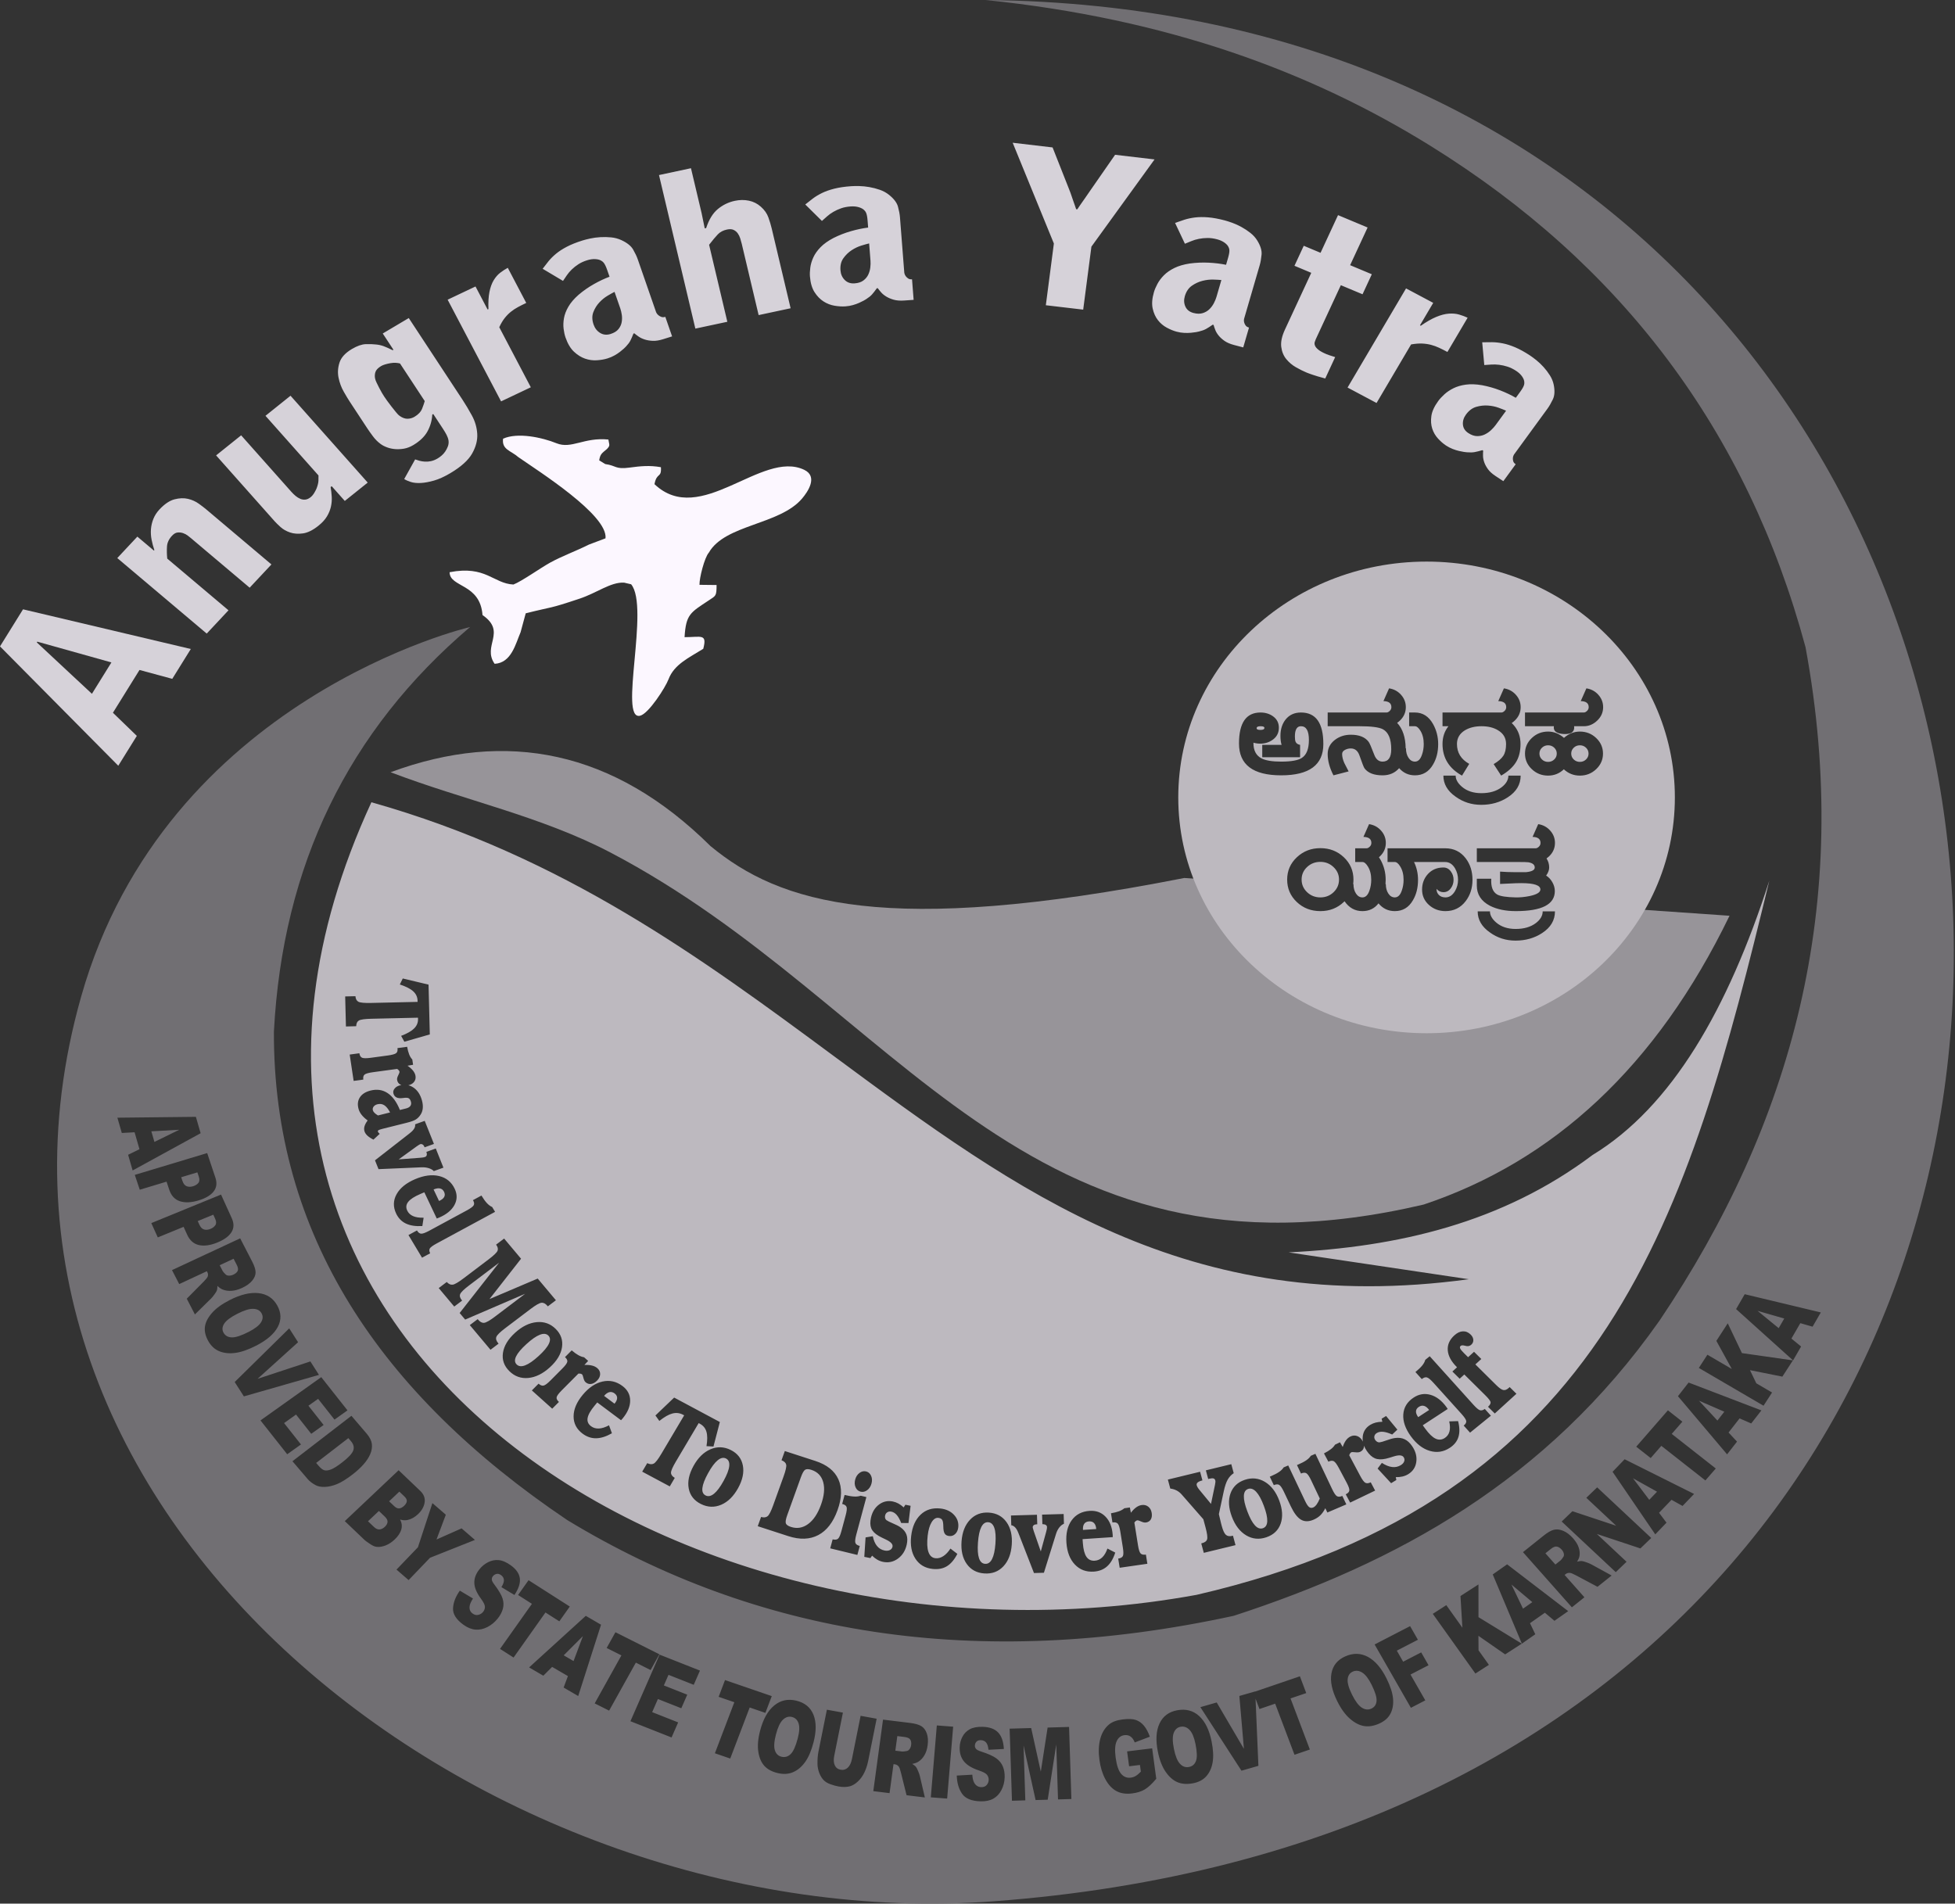 <?xml version="1.0" encoding="UTF-8"?>
<svg xmlns="http://www.w3.org/2000/svg" width="878" height="855" viewBox="0 0 878 855" fill="none">
  <rect x="0" y="0" width="878" height="855" fill="#333333" stroke="none"/>
  <path fill-rule="evenodd" clip-rule="evenodd" d="M232.846 205.359C241.857 211.633 273.069 231.32 271.943 241.785L264.523 244.582C258.954 247.383 252.37 249.776 247.063 252.705C242.767 255.075 234.229 261.15 230.579 262.536C221.546 262.102 218.224 253.841 201.912 257.01C201.993 263.951 215.633 261.936 216.7 276.251C227.736 283.878 216.424 289.982 222.14 298.146C229.708 297.75 231.572 289.088 233.799 283.955L236.103 275.467C249.05 272.213 245.966 273.678 260.342 268.869C268.115 266.268 274.23 261.401 280.248 261.679L283.444 262.426C291.881 272.56 277.712 323.889 287.488 321.463C291.359 320.502 298.887 308.678 300.233 305.104C302.775 298.356 309.452 295.408 315.839 291.409C317.642 284.463 314.95 286.176 307.438 286.182C308.062 275.87 310.07 275.125 318.341 269.644C321.539 267.524 321.791 267.773 321.823 262.758L314.143 262.67C314.042 259.697 316.379 250.421 318.337 248.224C325.593 235.497 350.059 235.836 360.192 223.944C362.788 220.898 367.508 214.021 361.151 211.002C342.042 201.925 314.612 237.06 293.93 217.467C294.951 211.999 297.134 214.925 296.823 209.844C291.786 208.927 287.603 209.355 282.669 210.024C276.255 210.895 276.901 209.126 271.821 208.432L269.103 206.779C269.547 203.87 270.37 203.555 272.59 201.66C274.211 199.973 273.572 199.857 273.23 197.416C262.176 196.328 256.687 201.821 249.925 199.085C243.44 196.46 232.555 194.1 225.934 197.031C225.295 201.996 229.397 202.33 232.846 205.359Z" fill="#FCF7FF"></path>
  <path fill-rule="evenodd" clip-rule="evenodd" d="M175.412 346.843C227.418 327.633 275.556 336.898 319.095 380.019C350.326 405.797 397.593 420.753 531.842 394.345L562.454 396.466L587 412.5L687.5 427L715.516 407.068L776.741 411.309C743.885 479.091 697.665 521.484 639.407 541.011C459.56 583.228 403.907 450.932 274.221 382.937C243.144 366.643 208.348 359.417 175.412 346.843Z" fill="#979499"></path>
  <path d="M10.345 273.671L85.694 291.491L77.364 304.899L62.651 300.913L50.714 320.128L61.449 330.519L53.12 343.927L0 290.324L10.345 273.671ZM16.745 288.196L16.533 288.537L41.283 311.619L50.037 297.528L16.745 288.196ZM52.671 250.654L61.688 241.019L69.115 247.29L69.323 247.068C68.817 245.579 68.405 244.038 68.088 242.443C67.772 240.849 67.673 239.263 67.794 237.684C67.915 236.105 68.279 234.556 68.888 233.035C69.497 231.515 70.402 230.113 71.605 228.828C73.917 226.358 76.176 224.838 78.382 224.268C80.588 223.698 82.599 223.627 84.415 224.055C86.231 224.483 87.842 225.202 89.248 226.212C90.654 227.222 91.736 228.047 92.494 228.687L121.9 253.514L112.12 263.964L85.898 241.824C85.493 241.483 84.977 241.069 84.347 240.582C83.718 240.094 83.008 239.717 82.219 239.449C81.43 239.18 80.613 239.087 79.767 239.169C78.922 239.251 78.083 239.737 77.251 240.626C75.863 242.109 75.113 243.708 74.998 245.425C74.884 247.142 74.921 248.964 75.107 250.89L102.618 274.117L92.838 284.567L52.671 250.654ZM130.476 177.739L165.141 216.746L154.85 224.997L148.964 218.373L148.485 218.757C148.728 220.158 148.894 221.601 148.983 223.084C149.072 224.568 148.954 226.049 148.629 227.528C148.304 229.007 147.712 230.468 146.855 231.912C145.998 233.355 144.718 234.759 143.016 236.124C140.516 238.128 138.192 239.278 136.041 239.574C133.89 239.87 131.968 239.73 130.274 239.157C128.579 238.582 127.153 237.772 125.996 236.726C124.838 235.679 123.954 234.812 123.343 234.126L97.05 204.539L108.298 195.521L130.863 220.912C131.474 221.599 132.116 222.218 132.789 222.771C133.462 223.324 134.161 223.751 134.884 224.053C135.608 224.355 136.351 224.474 137.14 224.387C137.928 224.301 138.708 223.949 139.506 223.309C140.144 222.797 140.703 222.119 141.207 221.252C141.699 220.396 142.018 219.782 142.154 219.422C142.671 218.083 142.963 216.925 143.015 215.959C143.054 215.003 143.065 214.196 143.036 213.547L119.227 186.758L130.476 177.739ZM179.648 163.259C179.138 163.107 178.501 163.012 177.728 162.96C176.964 162.921 176.177 162.972 175.366 163.112C174.556 163.252 173.772 163.433 173.015 163.655C172.259 163.877 171.644 164.128 171.172 164.408C169.755 165.249 168.896 166.157 168.593 167.131C168.29 168.106 168.251 169.075 168.457 170.013C168.567 170.554 168.801 171.191 169.16 171.924C169.519 172.657 169.905 173.431 170.3 174.219C170.695 175.006 171.102 175.749 171.52 176.448C171.947 177.16 172.282 177.699 172.532 178.08C172.783 178.462 173.21 179.079 173.812 179.933C174.415 180.787 175.083 181.677 175.798 182.578C176.513 183.478 177.202 184.338 177.872 185.17C178.534 185.989 179.079 186.536 179.506 186.812C180.731 187.676 181.917 188.107 183.048 188.08C184.179 188.052 185.217 187.758 186.161 187.198C187.873 186.182 189.015 184.956 189.588 183.518C190.152 182.067 190.542 180.945 190.751 180.14L179.648 163.259ZM186.44 206.338C186.986 206.544 187.633 206.747 188.38 206.947C189.127 207.148 189.93 207.277 190.789 207.335C191.648 207.393 192.565 207.322 193.541 207.121C194.517 206.921 195.537 206.505 196.599 205.875C197.13 205.56 197.699 205.146 198.306 204.634C198.914 204.123 199.458 203.516 199.94 202.814C200.422 202.111 200.82 201.345 201.136 200.514C201.451 199.683 201.553 198.809 201.441 197.891C201.307 197.062 201.024 196.227 200.593 195.385C200.162 194.543 199.589 193.577 198.873 192.488L194.574 185.953L194.132 186.216C193.992 188.873 193.28 191.377 191.996 193.729C190.712 196.081 188.564 198.151 185.554 199.937C184.196 200.742 182.837 201.265 181.476 201.504C180.116 201.744 178.787 201.813 177.49 201.713C176.192 201.612 174.974 201.35 173.835 200.928C172.696 200.507 171.728 200.002 170.931 199.415C169.672 198.497 168.531 197.356 167.512 195.993C166.492 194.63 165.66 193.458 165.015 192.478L157.064 180.389C156.383 179.354 155.493 177.876 154.393 175.955C153.293 174.033 152.513 171.941 152.05 169.679C151.588 167.417 151.73 165.137 152.476 162.84C153.222 160.542 155.07 158.518 158.021 156.767C160.383 155.366 162.469 154.639 164.272 154.572C166.083 154.519 167.617 154.575 168.864 154.724C170.085 154.833 171.241 155.093 172.323 155.492C173.415 155.904 174.748 156.495 176.339 157.292L176.693 157.082L171.893 149.785L183.581 142.85L207.757 179.607C209.118 181.677 210.51 184.011 211.933 186.612C213.356 189.212 214.155 191.955 214.331 194.842C214.506 197.728 213.74 200.681 212.033 203.701C210.326 206.72 207.052 209.665 202.212 212.538C199.556 214.114 197.122 215.217 194.911 215.848C192.7 216.479 190.721 216.839 188.975 216.929C187.228 217.018 185.733 216.865 184.487 216.469C183.242 216.072 182.256 215.635 181.531 215.156L186.44 206.338ZM201.036 134.605L213.553 128.671L218.987 139.012L219.36 138.835C219.246 135.803 219.395 133.239 219.81 131.141C220.224 129.043 220.858 127.289 221.712 125.879C222.566 124.47 223.547 123.34 224.657 122.492C225.767 121.643 226.898 120.909 228.051 120.29L236.338 136.061C234.968 136.71 233.722 137.337 232.6 137.94C231.478 138.544 230.425 139.241 229.44 140.031C228.454 140.821 227.53 141.761 226.664 142.853C225.799 143.945 224.984 145.318 224.22 146.972L238.394 173.945L225.036 180.278L201.036 134.605ZM275.995 131.091C275.244 131.461 274.2 132.042 272.862 132.833C271.524 133.623 270.282 134.638 269.136 135.875C267.991 137.113 267.1 138.558 266.464 140.211C265.829 141.864 265.871 143.727 266.591 145.8C267.162 147.447 268.145 148.694 269.538 149.542C270.933 150.39 272.489 150.545 274.207 150.007C275.793 149.51 276.971 148.786 277.74 147.835C278.509 146.884 278.995 145.854 279.195 144.743C279.396 143.632 279.415 142.527 279.254 141.428C279.092 140.33 278.874 139.384 278.598 138.591L275.995 131.091ZM243.703 120.719C244.552 119.574 245.439 118.434 246.364 117.299C247.289 116.165 248.405 115.054 249.714 113.968C251.023 112.882 252.638 111.835 254.56 110.828C256.482 109.82 258.831 108.882 261.607 108.012C262.533 107.722 263.694 107.426 265.091 107.124C266.489 106.822 267.994 106.62 269.608 106.52C271.223 106.42 272.846 106.453 274.479 106.618C276.112 106.782 277.626 107.187 279.023 107.831C281.641 109.04 283.417 110.461 284.35 112.095C285.284 113.73 285.973 115.187 286.418 116.468L294.674 140.25C294.695 140.311 294.792 140.483 294.964 140.768C295.136 141.052 295.401 141.34 295.759 141.634C296.118 141.927 296.548 142.165 297.05 142.345C297.553 142.526 298.134 142.513 298.795 142.306L301.844 151.087L297.779 152.36C296.06 152.898 294.532 153.14 293.194 153.086C291.856 153.031 290.652 152.834 289.581 152.493C288.51 152.153 287.588 151.715 286.816 151.179C286.044 150.643 285.397 150.153 284.876 149.708L284.48 149.832C283.98 151.138 283.522 152.194 283.106 153C282.69 153.807 282.026 154.691 281.114 155.652C280.958 155.836 280.658 156.133 280.214 156.543C279.769 156.952 279.187 157.439 278.467 158.002C277.746 158.566 276.911 159.115 275.961 159.649C275.01 160.184 273.973 160.627 272.85 160.979C271.462 161.414 269.872 161.691 268.083 161.813C266.293 161.934 264.523 161.693 262.775 161.091C261.028 160.49 259.367 159.455 257.795 157.986C256.223 156.518 254.95 154.382 253.976 151.576C253.595 150.479 253.31 149.182 253.12 147.686C252.931 146.191 252.984 144.602 253.279 142.921C253.575 141.239 254.239 139.51 255.271 137.733C256.303 135.956 257.829 134.177 259.849 132.395C262.001 130.572 264.287 128.977 266.707 127.611C269.127 126.244 271.473 125.137 273.744 124.291C273.342 123.132 273.003 122.157 272.728 121.364C272.432 120.51 272.155 119.819 271.898 119.291C271.642 118.763 271.384 118.337 271.125 118.012C270.866 117.688 270.551 117.415 270.181 117.193C269.506 116.727 268.588 116.458 267.426 116.382C266.264 116.307 265.022 116.476 263.7 116.89C262.179 117.366 260.866 117.963 259.76 118.681C258.653 119.4 257.661 120.184 256.784 121.033C255.906 121.883 255.166 122.757 254.561 123.656C253.957 124.555 253.387 125.393 252.851 126.17L243.703 120.719ZM295.957 78.622L310.318 75.554L315.102 95.757L316.5 102.566L317.145 102.428C318.381 98.61 320.133 95.768 322.368 93.908C324.603 92.049 327.163 90.811 330.015 90.201C332.188 89.737 334.305 89.713 336.331 90.136C338.357 90.558 340.157 91.457 341.697 92.839C343.32 94.269 344.448 95.871 345.082 97.644C345.716 99.417 346.218 101.087 346.589 102.653L355.067 138.454L340.705 141.522L333.118 109.48C332.94 108.728 332.713 107.921 332.438 107.058C332.162 106.196 331.786 105.437 331.31 104.782C330.834 104.127 330.214 103.618 329.45 103.254C328.686 102.891 327.693 102.84 326.471 103.101C324.774 103.464 323.41 104.183 322.381 105.258C321.352 106.334 320.045 107.896 318.461 109.945L326.65 144.525L312.288 147.593L295.957 78.622ZM390.334 109.331C389.511 109.518 388.35 109.841 386.851 110.301C385.351 110.76 383.888 111.459 382.461 112.396C381.033 113.334 379.801 114.531 378.763 115.988C377.725 117.446 377.291 119.263 377.461 121.44C377.596 123.169 378.231 124.605 379.367 125.748C380.503 126.892 381.974 127.4 383.778 127.273C385.444 127.156 386.771 126.724 387.76 125.978C388.748 125.233 389.482 124.344 389.96 123.313C390.437 122.281 390.738 121.214 390.861 120.11C390.985 119.007 391.014 118.04 390.949 117.207L390.334 109.331ZM361.648 91.841C362.763 90.926 363.914 90.024 365.1 89.136C366.287 88.247 367.654 87.427 369.2 86.674C370.747 85.921 372.581 85.277 374.703 84.741C376.824 84.206 379.343 83.836 382.258 83.63C383.229 83.562 384.432 83.542 385.865 83.57C387.297 83.597 388.81 83.749 390.401 84.023C391.993 84.297 393.56 84.702 395.102 85.237C396.645 85.773 398.011 86.513 399.201 87.46C401.433 89.234 402.794 91.022 403.284 92.823C403.773 94.623 404.07 96.195 404.175 97.54L406.123 122.513C406.128 122.577 406.178 122.767 406.272 123.082C406.367 123.397 406.55 123.738 406.823 124.106C407.096 124.473 407.453 124.802 407.895 125.093C408.336 125.384 408.904 125.504 409.598 125.456L410.317 134.676L406.049 134.977C404.244 135.104 402.7 134.987 401.415 134.627C400.131 134.266 399.013 133.798 398.06 133.221C397.108 132.644 396.326 132.007 395.713 131.31C395.1 130.613 394.598 129.988 394.206 129.436L393.79 129.466C392.972 130.618 392.258 131.537 391.649 132.224C391.04 132.911 390.17 133.616 389.04 134.339C388.842 134.482 388.475 134.701 387.94 134.996C387.405 135.291 386.716 135.629 385.873 136.011C385.03 136.392 384.08 136.732 383.022 137.032C381.963 137.332 380.844 137.523 379.664 137.606C378.207 137.709 376.594 137.613 374.826 137.319C373.059 137.025 371.404 136.385 369.861 135.399C368.319 134.413 366.972 133.027 365.821 131.241C364.669 129.455 363.979 127.089 363.749 124.143C363.659 122.991 363.713 121.667 363.91 120.172C364.108 118.678 364.564 117.149 365.28 115.585C365.995 114.022 367.08 112.497 368.534 111.01C369.988 109.523 371.923 108.148 374.336 106.884C376.889 105.609 379.513 104.588 382.21 103.818C384.907 103.049 387.465 102.515 389.884 102.216C389.789 100.999 389.709 99.975 389.644 99.142C389.574 98.246 389.482 97.512 389.368 96.941C389.254 96.369 389.112 95.896 388.943 95.522C388.775 95.147 388.539 94.81 388.236 94.509C387.7 93.903 386.878 93.43 385.77 93.089C384.662 92.749 383.413 92.627 382.025 92.725C380.429 92.837 379.002 93.115 377.746 93.558C376.489 94 375.327 94.532 374.259 95.155C373.191 95.777 372.249 96.455 371.434 97.189C370.619 97.922 369.852 98.604 369.133 99.234L361.648 91.841ZM469.686 137.096L473.3 109.376L454.796 64.11L472.72 66.219L480.075 84.844C480.241 85.187 480.477 85.797 480.783 86.674C481.09 87.551 481.407 88.478 481.736 89.455C482.064 90.431 482.384 91.343 482.694 92.188C483.005 93.033 483.208 93.623 483.305 93.958L483.823 94.019C484.268 93.295 484.66 92.71 484.999 92.265C485.337 91.819 485.682 91.326 486.033 90.785C486.384 90.244 486.815 89.632 487.324 88.948C487.835 88.264 488.483 87.321 489.271 86.119L500.798 69.521L518.514 71.605L490.159 110.777L486.47 139.07L469.686 137.096ZM548.527 125.775C547.685 125.687 546.478 125.62 544.903 125.572C543.328 125.524 541.702 125.713 540.026 126.139C538.349 126.564 536.764 127.297 535.269 128.336C533.775 129.376 532.721 130.948 532.108 133.052C531.621 134.723 531.71 136.278 532.373 137.718C533.037 139.159 534.241 140.108 535.985 140.566C537.595 140.989 538.997 141.008 540.193 140.623C541.388 140.238 542.394 139.636 543.21 138.818C544.026 138 544.688 137.091 545.196 136.092C545.704 135.093 546.074 134.191 546.309 133.387L548.527 125.775ZM527.729 100.122C529.103 99.617 530.507 99.137 531.94 98.68C533.373 98.224 534.951 97.89 536.674 97.676C538.397 97.463 540.352 97.444 542.54 97.619C544.727 97.795 547.23 98.252 550.047 98.993C550.986 99.24 552.125 99.606 553.464 100.091C554.803 100.576 556.173 101.203 557.574 101.971C558.975 102.739 560.306 103.622 561.568 104.62C562.83 105.617 563.854 106.752 564.638 108.025C566.11 110.41 566.756 112.529 566.578 114.381C566.4 116.232 566.121 117.808 565.742 119.107L558.711 143.242C558.693 143.304 558.672 143.498 558.649 143.825C558.626 144.152 558.678 144.532 558.805 144.966C558.931 145.398 559.151 145.823 559.463 146.238C559.775 146.653 560.267 146.949 560.937 147.125L558.341 156.036L554.216 154.952C552.472 154.494 551.059 153.889 549.978 153.138C548.897 152.388 548.011 151.589 547.319 150.741C546.627 149.893 546.117 149.042 545.787 148.19C545.458 147.337 545.207 146.588 545.034 145.943L544.631 145.837C543.453 146.66 542.455 147.297 541.637 147.748C540.82 148.2 539.751 148.585 538.43 148.904C538.193 148.975 537.77 149.063 537.161 149.17C536.552 149.276 535.784 149.374 534.855 149.463C533.926 149.552 532.911 149.568 531.808 149.512C530.705 149.455 529.583 149.277 528.443 148.977C527.035 148.607 525.55 148 523.991 147.157C522.431 146.314 521.1 145.181 519.998 143.759C518.896 142.337 518.12 140.601 517.67 138.55C517.22 136.5 517.41 134.052 518.239 131.205C518.564 130.091 519.085 128.862 519.801 127.518C520.518 126.175 521.49 124.881 522.719 123.638C523.947 122.396 525.51 121.307 527.407 120.374C529.304 119.44 531.613 118.764 534.334 118.347C537.189 117.965 540.023 117.844 542.835 117.983C545.647 118.123 548.245 118.439 550.629 118.932C550.971 117.757 551.259 116.767 551.494 115.962C551.746 115.096 551.92 114.375 552.015 113.801C552.111 113.226 552.145 112.735 552.119 112.329C552.093 111.922 551.991 111.529 551.813 111.149C551.524 110.407 550.918 109.698 549.995 109.022C549.073 108.347 547.941 107.833 546.599 107.48C545.056 107.075 543.615 106.879 542.275 106.893C540.935 106.908 539.652 107.037 538.425 107.28C537.199 107.524 536.072 107.861 535.044 108.29C534.016 108.72 533.052 109.116 532.152 109.479L527.729 100.122ZM585.52 110.388L593.067 113.546L600.916 96.624L614.196 102.181L606.347 119.103L616.091 123.181L611.922 132.171L602.177 128.093L590.934 152.332C590.771 152.684 590.612 153.109 590.458 153.606C590.303 154.102 590.338 154.643 590.561 155.228C590.784 155.812 591.296 156.43 592.097 157.081C592.898 157.732 594.127 158.403 595.782 159.096C596.165 159.256 596.537 159.395 596.902 159.512C597.265 159.629 598.175 159.922 599.631 160.391L595.175 169.998C593.755 169.615 592.611 169.294 591.743 169.036C590.874 168.777 590.162 168.549 589.607 168.352C589.052 168.155 588.577 167.991 588.181 167.861C587.785 167.73 587.332 167.558 586.823 167.345C585.358 166.732 583.781 165.95 582.093 164.998C580.405 164.046 578.94 162.819 577.698 161.317C576.455 159.814 575.694 157.97 575.416 155.784C575.137 153.597 575.692 151.005 577.082 148.009L588.897 122.537L581.35 119.378L585.52 110.388ZM631.463 129.535L643.667 136.03L637.72 146.112L638.084 146.306C640.658 144.512 642.975 143.187 645.035 142.333C647.095 141.479 648.978 140.991 650.686 140.869C652.393 140.747 653.928 140.883 655.291 141.277C656.654 141.672 657.929 142.148 659.116 142.706L650.045 158.082C648.709 157.371 647.463 156.744 646.307 156.203C645.151 155.661 643.952 155.225 642.71 154.896C641.468 154.566 640.129 154.368 638.692 154.303C637.255 154.237 635.601 154.369 633.731 154.699L618.217 180.998L605.193 174.066L631.463 129.535ZM676.398 184.468C675.635 184.122 674.518 183.68 673.047 183.142C671.577 182.604 669.977 182.273 668.246 182.15C666.516 182.026 664.765 182.221 662.993 182.734C661.221 183.248 659.681 184.402 658.372 186.196C657.332 187.621 656.876 189.117 657.002 190.685C657.129 192.252 657.936 193.526 659.423 194.504C660.796 195.408 662.114 195.865 663.376 195.876C664.638 195.887 665.796 195.634 666.851 195.117C667.906 194.6 668.846 193.95 669.672 193.165C670.498 192.381 671.162 191.646 671.662 190.96L676.398 184.468ZM665.669 153.736C667.142 153.69 668.634 153.676 670.145 153.694C671.656 153.713 673.262 153.891 674.963 154.229C676.664 154.567 678.516 155.162 680.521 156.012C682.525 156.863 684.728 158.079 687.131 159.66C687.932 160.188 688.88 160.89 689.976 161.767C691.072 162.645 692.147 163.665 693.203 164.829C694.26 165.993 695.21 167.244 696.055 168.581C696.9 169.918 697.472 171.31 697.771 172.757C698.332 175.47 698.207 177.673 697.395 179.365C696.584 181.057 695.774 182.458 694.966 183.566L679.949 204.148C679.91 204.201 679.824 204.378 679.688 204.68C679.553 204.981 679.47 205.356 679.439 205.805C679.408 206.253 679.468 206.722 679.619 207.212C679.77 207.702 680.131 208.135 680.703 208.512L675.158 216.111L671.64 213.796C670.153 212.816 669.029 211.803 668.269 210.756C667.509 209.709 666.95 208.677 666.591 207.66C666.232 206.642 666.046 205.68 666.031 204.771C666.016 203.863 666.039 203.078 666.099 202.415L665.756 202.189C664.358 202.596 663.194 202.885 662.266 203.055C661.338 203.225 660.195 203.254 658.837 203.142C658.588 203.134 658.158 203.085 657.547 202.995C656.935 202.905 656.175 202.757 655.268 202.55C654.36 202.343 653.396 202.04 652.374 201.641C651.353 201.242 650.356 200.723 649.383 200.083C648.182 199.292 646.991 198.255 645.812 196.97C644.632 195.686 643.768 194.2 643.222 192.512C642.675 190.824 642.545 188.942 642.832 186.865C643.12 184.789 644.149 182.537 645.92 180.109C646.613 179.159 647.531 178.162 648.674 177.118C649.817 176.073 651.184 175.157 652.775 174.368C654.367 173.58 656.22 173.042 658.335 172.755C660.45 172.467 662.864 172.553 665.578 173.011C668.406 173.545 671.124 174.318 673.73 175.33C676.336 176.342 678.679 177.455 680.758 178.667C681.489 177.664 682.106 176.82 682.606 176.134C683.145 175.395 683.559 174.769 683.849 174.256C684.138 173.744 684.341 173.292 684.458 172.899C684.574 172.508 684.614 172.105 684.578 171.69C684.563 170.899 684.237 170.04 683.601 169.113C682.964 168.186 682.074 167.346 680.93 166.593C679.614 165.727 678.321 165.091 677.051 164.685C675.781 164.279 674.525 163.998 673.282 163.844C672.04 163.691 670.858 163.656 669.739 163.739C668.62 163.823 667.572 163.895 666.597 163.955L665.669 153.736Z" fill="#D6D2D9"></path>
  <path fill-rule="evenodd" clip-rule="evenodd" d="M537.409 716.311C306.592 758.417 55.744 600.993 166.794 360.331C253.143 384.636 315.526 430.752 374.403 474.277C457.366 535.608 533.369 591.793 659.659 574.558L578.688 562.494C627.861 560.083 674.525 549.331 715.227 518.762C750.771 497.098 776.002 453.391 794.61 395.534C758.411 544.733 722.634 673.546 537.409 716.311ZM187.529 449.437L187.543 449.989L166.655 450.467C163.693 450.535 161.798 450.363 160.982 449.944C160.165 449.525 159.718 448.688 159.63 447.438L155.02 447.544L155.362 461.041L159.972 460.915C159.996 459.663 160.401 458.806 161.195 458.35C161.99 457.895 163.873 457.637 166.836 457.569L187.723 457.09L187.738 457.662C187.779 459.296 187.204 460.709 186.011 461.9C184.828 463.098 182.874 464.213 180.148 465.251L181.605 467.889L193.027 464.6L192.46 442.239L180.884 439.482L179.563 442.171C182.337 443.083 184.346 444.113 185.588 445.256C186.84 446.398 187.487 447.79 187.529 449.437ZM161.394 473.063L157.048 473.651L158.822 485.479L163.168 484.891C163.01 483.838 163.197 483.086 163.738 482.639C164.27 482.193 165.545 481.838 167.544 481.567L178.372 480.102C178.695 480.323 178.943 480.541 179.114 480.749C179.277 480.958 179.382 481.161 179.411 481.354C179.452 481.627 179.262 482.17 178.841 482.981C178.429 483.791 178.259 484.466 178.339 484.999C178.483 485.958 178.953 486.662 179.75 487.111C179.91 487.201 180.08 487.279 180.26 487.344C180.043 487.382 179.824 487.428 179.604 487.483C178.574 487.741 177.779 488.224 177.217 488.928C176.655 489.632 176.477 490.372 176.691 491.146C176.929 492.005 177.41 492.601 178.125 492.937C178.848 493.264 179.835 493.338 181.098 493.161C182.236 492.982 183.049 493.015 183.51 493.262C183.978 493.5 184.327 494.032 184.552 494.845C184.755 495.58 184.67 496.206 184.289 496.733C183.915 497.251 183.263 497.629 182.341 497.859L179.6 498.544C178.164 494.979 176.325 492.454 174.094 490.966C171.854 489.481 169.305 489.095 166.43 489.813C164.191 490.372 162.594 491.383 161.631 492.854C160.669 494.325 160.471 496.065 161.031 498.088C161.285 499.006 161.748 499.885 162.412 500.727C163.078 501.577 163.97 502.411 165.111 503.246C164.426 504.162 163.97 505.006 163.727 505.79C163.491 506.565 163.469 507.315 163.666 508.024C163.858 508.72 164.293 509.391 164.957 510.025C165.629 510.657 166.546 511.269 167.715 511.861L170.527 509.253C170.29 509.055 170.107 508.878 169.99 508.733C169.865 508.591 169.773 508.433 169.71 508.275C169.636 508.008 169.738 507.787 170.014 507.607C170.291 507.434 170.913 507.223 171.889 506.979L182.682 504.284C184.591 503.808 185.957 503.314 186.772 502.797C187.595 502.279 188.304 501.552 188.905 500.609C189.458 499.769 189.775 498.806 189.871 497.732C189.964 496.651 189.845 495.492 189.501 494.249C188.775 491.627 187.506 489.705 185.692 488.481C184.956 487.988 184.186 487.639 183.382 487.435C184.408 487.213 185.22 486.764 185.819 486.093C186.514 485.306 186.778 484.38 186.616 483.301C186.493 482.482 186.132 481.695 185.541 480.933C184.94 480.171 184.106 479.414 183.02 478.658L185.52 478.238L185.166 475.88C184.61 475.29 184.142 474.537 183.769 473.609C183.396 472.681 183.092 471.534 182.849 470.16L178.503 470.748C178.661 471.8 178.474 472.552 177.933 472.999C177.401 473.445 176.126 473.801 174.128 474.072L166.573 475.094C164.574 475.364 163.245 475.361 162.603 475.074C161.952 474.788 161.552 474.115 161.394 473.063ZM175.193 499.644L169.756 501.001C169.08 500.6 168.56 500.208 168.189 499.835C167.808 499.464 167.569 499.085 167.463 498.701C167.294 498.09 167.408 497.533 167.801 497.017C168.188 496.51 168.761 496.158 169.513 495.971C170.669 495.682 171.697 495.836 172.607 496.422C173.507 497.011 174.369 498.083 175.193 499.644ZM183.764 509.189L168.409 521.156L169.994 525.118L189.279 524.289C190.46 524.244 191.542 524.372 192.524 524.672C193.506 524.973 194.277 525.414 194.837 525.997L199.148 524.441L195.707 515.838L191.499 517.357C191.701 517.96 191.75 518.454 191.639 518.846C191.537 519.236 191.278 519.502 190.871 519.649C190.637 519.733 190.367 519.802 190.061 519.855C189.758 519.914 189.302 519.963 188.696 520.009L179.058 520.731L186.557 515.305C186.607 515.268 186.666 515.225 186.733 515.176C186.819 515.114 186.917 515.043 187.025 514.963C187.909 514.349 188.447 514.011 188.646 513.939C189.036 513.798 189.405 513.831 189.763 514.033C190.11 514.231 190.387 514.577 190.579 515.055L190.682 515.313L194.889 513.794L190.741 503.425L186.43 504.981C186.661 506.229 185.866 507.559 184.047 508.957C183.912 509.063 183.823 509.138 183.764 509.189ZM189.675 550.675L190.256 546.93C188.313 546.986 186.736 546.746 185.518 546.212C184.3 545.678 183.423 544.857 182.894 543.741C182.225 542.33 182.364 541.017 183.326 539.809C184.275 538.598 186.103 537.418 188.797 536.266L190.57 535.508L196.153 547.285C196.271 547.235 196.435 547.172 196.66 547.09C196.877 547.012 197.057 546.943 197.184 546.888C200.52 545.462 202.825 543.576 204.091 541.234C205.367 538.889 205.401 536.454 204.203 533.927C202.767 530.897 200.442 528.992 197.231 528.218C194.011 527.448 190.406 527.92 186.404 529.632C182.409 531.34 179.639 533.595 178.1 536.392C176.562 539.19 176.497 542.073 177.904 545.041C178.89 547.121 180.344 548.624 182.271 549.541C184.194 550.467 186.658 550.844 189.675 550.675ZM197.174 539.412L194.726 534.247C195.866 533.76 196.84 533.608 197.638 533.791C198.447 533.976 199.048 534.494 199.452 535.346C199.85 536.187 199.857 536.951 199.464 537.643C199.079 538.331 198.314 538.924 197.174 539.412ZM187.253 552.652L183.439 554.716L189.54 564.886L193.193 562.909C192.745 562.036 192.691 561.307 193.026 560.746C193.365 560.175 194.396 559.424 196.126 558.487L222.342 544.297L221.037 542.123C220.217 541.769 219.425 541.176 218.654 540.354C217.888 539.522 217.076 538.398 216.22 536.972L212.406 539.037C212.96 539.96 213.078 540.725 212.747 541.329C212.426 541.93 211.377 542.706 209.615 543.66L192.862 552.728C191.1 553.682 189.863 554.142 189.155 554.1C188.44 554.061 187.807 553.575 187.253 552.652ZM210.685 577.331L224.14 567.142L206.431 589.732L208.908 592.683L235.849 581.091L222.394 591.28C220.019 593.079 218.372 594.024 217.445 594.133C216.518 594.242 215.61 593.767 214.727 592.715L214.533 592.484L210.992 595.166L220.29 606.243L223.918 603.495L223.737 603.28C222.863 602.238 222.594 601.298 222.922 600.447C223.248 599.607 224.585 598.293 226.931 596.516L238.199 587.984C240.56 586.196 242.206 585.25 243.141 585.136C244.08 585.027 244.979 585.491 245.853 586.533L246.034 586.748L249.661 584.001L241.485 574.259L219.832 583.473L234.006 565.349L226.403 556.292L222.797 559.022C223.565 560.05 223.781 560.97 223.448 561.773C223.112 562.587 221.776 563.874 219.444 565.639L208.176 574.172C205.859 575.927 204.248 576.872 203.331 577.007C202.418 577.147 201.521 576.742 200.638 575.803L197.032 578.534L203.998 586.834L207.54 584.152L207.46 584.057C206.59 583.021 206.326 582.086 206.663 581.245C207.005 580.41 208.339 579.108 210.685 577.331ZM231.787 609.202C232.519 607.678 234.071 605.835 236.438 603.679C238.796 601.529 240.8 600.133 242.452 599.494C244.104 598.855 245.371 598.979 246.263 599.862C247.16 600.75 247.24 601.973 246.503 603.53C245.773 605.082 244.225 606.93 241.88 609.067C239.527 611.211 237.526 612.597 235.868 613.231C234.216 613.869 232.935 613.731 232.028 612.833C231.126 611.94 231.044 610.728 231.787 609.202ZM241.022 593.834C237.697 594.151 234.46 595.749 231.319 598.611C228.157 601.492 226.349 604.491 225.879 607.623C225.416 610.748 226.372 613.485 228.745 615.834C231.128 618.194 233.972 619.218 237.274 618.904C240.582 618.583 243.808 616.987 246.969 614.106C250.11 611.244 251.925 608.238 252.397 605.096C252.868 601.954 251.919 599.21 249.556 596.87C247.193 594.531 244.346 593.517 241.022 593.834ZM241.874 621.469L238.859 624.501L248.003 632.705L251.017 629.674C250.204 628.944 249.856 628.245 249.987 627.575C250.11 626.912 250.875 625.879 252.261 624.485L259.772 616.933C260.17 616.915 260.507 616.939 260.777 617C261.041 617.068 261.257 617.164 261.406 617.298C261.617 617.488 261.824 618.024 262.027 618.908C262.236 619.785 262.546 620.414 262.957 620.784C263.699 621.449 264.528 621.721 265.447 621.602C266.365 621.481 267.269 620.974 268.153 620.085C269.037 619.196 269.493 618.238 269.526 617.215C269.555 616.188 269.154 615.308 268.32 614.559C267.686 613.991 266.888 613.589 265.925 613.342C264.956 613.102 263.808 613.003 262.461 613.054L264.142 611.246L262.319 609.611C261.497 609.478 260.638 609.167 259.737 608.661C258.837 608.156 257.847 607.437 256.756 606.506L253.741 609.537C254.555 610.267 254.902 610.966 254.772 611.636C254.648 612.299 253.884 613.332 252.497 614.726L247.257 619.995C245.87 621.389 244.828 622.172 244.138 622.327C243.441 622.489 242.687 622.199 241.874 621.469ZM274.819 643.743L273.511 640.167C271.816 641.07 270.3 641.549 268.961 641.611C267.62 641.672 266.444 641.33 265.431 640.572C264.152 639.615 263.635 638.389 263.9 636.896C264.153 635.406 265.199 633.557 267.027 631.352L268.23 629.901L278.913 637.892C278.96 637.836 279.018 637.77 279.089 637.69C279.141 637.633 279.201 637.569 279.268 637.497C279.422 637.332 279.548 637.192 279.634 637.088C281.897 634.358 283.023 631.673 283.007 629.04C282.995 626.401 281.841 624.227 279.549 622.512C276.8 620.456 273.811 619.788 270.587 620.512C267.358 621.243 264.391 623.245 261.675 626.521C258.965 629.79 257.606 633.006 257.604 636.162C257.601 639.317 258.947 641.902 261.64 643.917C263.526 645.328 265.547 646.022 267.702 645.988C269.857 645.966 272.226 645.218 274.819 643.743ZM275.986 630.462L271.301 626.958C272.075 626.025 272.865 625.463 273.661 625.275C274.469 625.084 275.253 625.279 276.027 625.857C276.789 626.427 277.167 627.102 277.155 627.889C277.149 628.668 276.76 629.529 275.986 630.462ZM306.758 635.421L307.264 635.692L297.011 652.983C295.557 655.436 294.433 656.894 293.636 657.346C292.84 657.798 291.853 657.735 290.678 657.167L288.415 660.984L300.8 667.609L303.045 663.782C301.924 663.122 301.355 662.354 301.35 661.473C301.344 660.591 302.074 658.922 303.528 656.469L313.781 639.177L314.305 639.458C315.805 640.26 316.788 641.453 317.256 643.035C317.735 644.614 317.743 646.779 317.288 649.534L320.42 649.695L323.287 638.69L302.768 627.714L294.353 635.751L296.109 638.205C298.354 636.407 300.314 635.295 301.983 634.865C303.656 634.428 305.246 634.612 306.758 635.421ZM315.451 668.308C315.634 666.642 316.488 664.425 318.009 661.666C319.525 658.916 320.957 656.986 322.309 655.881C323.662 654.777 324.904 654.511 326.045 655.078C327.194 655.65 327.679 656.785 327.502 658.484C327.329 660.175 326.481 662.395 324.973 665.13C323.461 667.873 322.027 669.792 320.669 670.893C319.316 671.998 318.055 672.255 316.895 671.677C315.74 671.103 315.257 669.979 315.451 668.308ZM319.057 650.947C316.011 652.253 313.478 654.746 311.459 658.408C309.426 662.095 308.716 665.485 309.32 668.595C309.928 671.698 311.75 674.004 314.787 675.515C317.836 677.031 320.877 677.143 323.901 675.848C326.93 674.544 329.454 672.056 331.486 668.369C333.505 664.707 334.219 661.309 333.614 658.187C333.008 655.066 331.19 652.752 328.166 651.247C325.141 649.743 322.103 649.642 319.057 650.947ZM353.571 680.461L359.695 663.466C360.36 661.618 360.994 660.504 361.602 660.125C362.2 659.752 363.144 659.771 364.424 660.187C367.185 661.084 368.948 662.922 369.711 665.708C370.477 668.486 370.14 671.872 368.701 675.867C367.258 679.871 365.337 682.751 362.937 684.51C360.537 686.267 357.955 686.702 355.194 685.805C353.915 685.389 353.156 684.854 352.927 684.203C352.691 683.55 352.906 682.309 353.571 680.461ZM341.802 681.34L340.309 685.485L353.991 689.932C359.198 691.625 363.7 691.47 367.498 689.469C371.292 687.476 374.174 683.736 376.141 678.277C378.105 672.825 378.227 668.207 376.513 664.405C374.799 660.603 371.347 657.863 366.154 656.175L352.471 651.728L350.978 655.872C352.207 656.346 352.91 657.012 353.084 657.859C353.262 658.716 352.864 660.483 351.899 663.163L347.233 676.114C346.273 678.777 345.45 680.397 344.754 680.979C344.064 681.564 343.079 681.681 341.802 681.34ZM384.568 689.241L389.099 672.409L386.561 671.793C385.735 672.091 384.758 672.218 383.625 672.16C382.491 672.112 381.057 671.872 379.314 671.449L378.226 675.489C379.317 675.754 379.978 676.205 380.2 676.849C380.43 677.486 380.29 678.741 379.789 680.599L377.899 687.622C377.399 689.479 376.888 690.645 376.364 691.099C375.844 691.562 375.036 691.657 373.945 691.392L372.858 695.432L385.044 698.391L386.132 694.351C385.054 694.09 384.393 693.639 384.165 692.993C383.935 692.356 384.068 691.099 384.568 689.241ZM385.995 661.568C385.051 662.274 384.413 663.263 384.073 664.524C383.726 665.811 383.785 666.978 384.255 668.028C384.726 669.077 385.471 669.73 386.507 669.982C387.543 670.234 388.527 670 389.47 669.294C390.413 668.588 391.055 667.591 391.401 666.304C391.741 665.043 391.68 663.884 391.209 662.834C390.739 661.785 389.993 661.132 388.957 660.88C387.921 660.628 386.937 660.861 385.995 661.568ZM388.734 690.52L388.161 699.247L390.897 699.802L391.669 698.717C392.421 699.463 393.204 700.072 394.02 700.535C394.835 700.997 395.696 701.325 396.603 701.509C399.02 701.999 401.244 701.515 403.262 700.045C405.281 698.575 406.598 696.485 407.208 693.775C407.597 692.046 407.565 690.547 407.105 689.275C406.65 688.013 405.741 686.902 404.382 685.961C403.585 685.412 402.463 684.834 401 684.222C399.539 683.601 398.569 683.117 398.085 682.757C397.818 682.559 397.63 682.269 397.525 681.897C397.415 681.515 397.412 681.11 397.507 680.688C397.654 680.034 397.989 679.545 398.503 679.226C399.025 678.9 399.632 678.808 400.318 678.947C401.211 679.128 402.013 679.624 402.721 680.433C403.437 681.244 404.107 682.451 404.731 684.053L408.003 684.06L408.955 676.319L406.621 675.846L405.846 677.038C405.061 676.311 404.263 675.736 403.458 675.293C402.65 674.86 401.82 674.556 400.968 674.383C398.696 673.922 396.639 674.377 394.797 675.739C392.953 677.11 391.745 679.069 391.17 681.624C390.731 683.576 390.774 685.186 391.293 686.452C391.812 687.718 392.921 688.843 394.622 689.844C395.437 690.307 396.517 690.85 397.862 691.474C400.089 692.519 401.077 693.601 400.827 694.711C400.672 695.399 400.269 695.902 399.62 696.211C398.969 696.529 398.18 696.594 397.266 696.408C395.88 696.127 394.756 695.458 393.874 694.388C392.998 693.329 392.365 691.86 391.981 689.992L388.734 690.52ZM429.951 697.917L426.844 695.536C425.877 697.045 424.811 698.181 423.64 698.934C422.476 699.688 421.307 699.998 420.138 699.875C418.611 699.714 417.552 698.771 416.962 697.054C416.372 695.328 416.261 692.864 416.633 689.673C416.928 687.146 417.51 685.154 418.384 683.715C419.257 682.276 420.26 681.62 421.4 681.74C422.224 681.827 422.802 682.127 423.134 682.64C423.46 683.143 423.637 684.127 423.646 685.579C423.66 687.103 423.87 688.178 424.274 688.805C424.67 689.44 425.347 689.803 426.312 689.905C427.347 690.014 428.238 689.7 429.001 688.966C429.762 688.241 430.212 687.253 430.356 686.029C430.604 683.896 429.969 682.014 428.449 680.385C426.929 678.756 424.867 677.804 422.276 677.531C418.729 677.158 415.785 678.078 413.453 680.293C411.113 682.516 409.699 685.712 409.211 689.891C408.731 694.01 409.367 697.413 411.126 700.103C412.886 702.793 415.465 704.322 418.858 704.679C421.371 704.944 423.514 704.532 425.279 703.452C427.045 702.364 428.607 700.519 429.951 697.917ZM439.672 699.852C439.136 698.256 438.982 695.9 439.21 692.793C439.438 689.696 439.934 687.383 440.707 685.856C441.479 684.328 442.504 683.612 443.79 683.697C445.083 683.782 446.007 684.637 446.562 686.261C447.118 687.876 447.279 690.233 447.053 693.313C446.826 696.402 446.323 698.705 445.544 700.232C444.771 701.759 443.725 702.475 442.418 702.388C441.118 702.302 440.2 701.457 439.672 699.852ZM435.644 682.575C433.405 684.931 432.137 688.18 431.834 692.305C431.529 696.456 432.311 699.832 434.178 702.451C436.045 705.061 438.688 706.48 442.108 706.706C445.542 706.934 448.374 705.878 450.597 703.539C452.821 701.19 454.082 697.95 454.387 693.799C454.689 689.674 453.908 686.289 452.035 683.661C450.162 681.033 447.52 679.605 444.114 679.38C440.709 679.154 437.883 680.219 435.644 682.575ZM457.482 688.827L464.363 706.524L468.823 706.398L474.309 688.818C474.651 687.744 475.132 686.815 475.752 686.032C476.372 685.248 477.064 684.701 477.827 684.389L477.69 680.01L468.005 680.284L468.139 684.557C468.805 684.573 469.312 684.691 469.667 684.919C470.021 685.137 470.201 685.458 470.214 685.871C470.221 686.109 470.201 686.373 470.154 686.665C470.113 686.957 470.013 687.382 469.86 687.941L467.425 696.828L464.48 688.321C464.434 688.191 464.371 688.008 464.293 687.79C463.972 686.796 463.811 686.202 463.805 686C463.793 685.604 463.946 685.283 464.264 685.027C464.575 684.781 465.01 684.645 465.548 684.63L465.838 684.622L465.704 680.349L454.031 680.679L454.168 685.057C455.485 685.258 456.548 686.407 457.343 688.497C457.405 688.653 457.451 688.758 457.482 688.827ZM500.861 697.334L497.361 695.522C496.745 697.274 495.963 698.596 495.015 699.497C494.066 700.399 492.953 700.896 491.667 700.982C490.042 701.091 488.792 700.514 487.931 699.239C487.063 697.975 486.529 695.938 486.322 693.139L486.185 691.296L499.749 690.389C499.74 690.266 499.735 690.099 499.732 689.87C499.73 689.649 499.723 689.465 499.714 689.333C499.456 685.867 498.389 683.16 496.514 681.222C494.637 679.276 492.244 678.404 489.333 678.599C485.843 678.832 483.157 680.246 481.284 682.841C479.411 685.444 478.632 688.821 478.94 692.98C479.248 697.131 480.518 700.379 482.751 702.717C484.983 705.054 487.809 706.108 491.228 705.88C493.623 705.719 495.61 704.943 497.182 703.541C498.761 702.148 499.985 700.082 500.861 697.334ZM492.323 686.758L486.375 687.156C486.287 685.972 486.474 685.051 486.93 684.403C487.393 683.746 488.112 683.389 489.094 683.324C490.062 683.259 490.819 683.517 491.367 684.106C491.914 684.687 492.235 685.574 492.323 686.758ZM502.193 700.029L502.851 704.152L515.287 702.361L514.629 698.239C513.523 698.398 512.729 698.228 512.254 697.718C511.78 697.217 511.394 696.009 511.091 694.113L509.452 683.841C509.682 683.532 509.909 683.295 510.127 683.13C510.346 682.974 510.558 682.872 510.761 682.843C511.049 682.802 511.621 682.977 512.479 683.37C513.335 683.754 514.048 683.909 514.608 683.829C515.616 683.683 516.353 683.23 516.819 682.469C517.285 681.708 517.421 680.719 517.228 679.51C517.035 678.301 516.521 677.37 515.693 676.715C514.858 676.061 513.881 675.819 512.747 675.982C511.885 676.106 511.06 676.456 510.263 677.025C509.467 677.602 508.677 678.401 507.89 679.44L507.426 677.069L504.947 677.426C504.33 677.959 503.543 678.411 502.569 678.773C501.595 679.136 500.389 679.434 498.946 679.678L499.603 683.8C500.71 683.641 501.504 683.811 501.979 684.321C502.453 684.822 502.839 686.03 503.141 687.926L504.285 695.093C504.588 696.989 504.596 698.251 504.3 698.863C504.004 699.484 503.3 699.87 502.193 700.029ZM539.488 693.208L540.631 697.452L554.876 693.992L553.733 689.748L553.452 689.817C552.189 690.123 551.219 689.969 550.542 689.352C549.857 688.738 549.243 687.407 548.692 685.361L548.39 684.236L547.398 680.064L549.632 669.652C550.111 667.466 550.693 665.772 551.369 664.563C552.054 663.362 552.957 662.398 554.068 661.665L552.981 657.626L541.563 660.399L542.609 664.285L543.193 664.143C543.989 663.95 544.588 663.922 544.993 664.042C545.398 664.161 545.657 664.443 545.774 664.878C545.835 665.108 545.865 665.355 545.854 665.612C545.845 665.878 545.784 666.274 545.675 666.818L543.867 675.474L538.678 669.18C538.294 668.701 538.014 668.315 537.836 668.004C537.662 667.684 537.529 667.38 537.448 667.081C537.32 666.604 537.475 666.176 537.905 665.817C538.335 665.459 539.041 665.151 540.016 664.915L538.97 661.028L524.492 664.544L525.579 668.584C526.645 668.715 527.609 669.008 528.469 669.462C529.339 669.923 530.115 670.551 530.799 671.357L540.43 682.365L541.391 685.936C542.139 688.714 542.38 690.535 542.113 691.39C541.846 692.245 541.032 692.833 539.667 693.164L539.488 693.208ZM563.589 685.114C562.424 683.856 561.288 681.756 560.185 678.824C559.086 675.9 558.563 673.592 558.626 671.899C558.688 670.206 559.325 669.158 560.538 668.746C561.759 668.332 562.966 668.763 564.161 670.039C565.352 671.307 566.495 673.404 567.588 676.312C568.685 679.228 569.198 681.529 569.129 683.225C569.066 684.918 568.41 685.972 567.176 686.391C565.948 686.807 564.751 686.383 563.589 685.114ZM552.603 670.823C551.547 673.834 551.758 677.293 553.222 681.187C554.696 685.105 556.838 687.9 559.654 689.588C562.467 691.268 565.487 691.56 568.715 690.464C571.957 689.364 574.105 687.318 575.154 684.328C576.199 681.33 575.985 677.881 574.511 673.962C573.047 670.069 570.902 667.266 568.076 665.572C565.25 663.878 562.227 663.577 559.012 664.668C555.798 665.759 553.659 667.812 552.603 670.823ZM592.955 680.602C593.768 679.81 594.522 678.745 595.209 677.409L596.121 679.334L604.646 675.688L602.843 671.886C601.823 672.322 601.01 672.361 600.408 671.992C599.809 671.63 599.095 670.566 598.262 668.809L590.755 652.976L588.695 653.858C588.252 654.578 587.577 655.252 586.667 655.873C585.768 656.499 584.561 657.131 583.043 657.78L582.475 658.023L584.278 661.825C585.298 661.389 586.111 661.35 586.713 661.719C587.312 662.08 588.026 663.145 588.855 664.893L592.719 673.043C592.282 674.136 591.809 675.023 591.318 675.706C590.82 676.392 590.304 676.844 589.775 677.071C589.084 677.367 588.463 677.304 587.924 676.888C587.386 676.472 586.783 675.562 586.121 674.167L578.55 658.197L576.49 659.078C576.04 659.801 575.366 660.476 574.462 661.094C573.563 661.72 572.349 662.355 570.838 663.001L570.27 663.244L572.073 667.046C573.093 666.609 573.906 666.57 574.508 666.94C575.107 667.301 575.821 668.366 576.65 670.114L579.689 676.523C581.149 679.603 582.676 681.612 584.278 682.548C585.872 683.487 587.755 683.492 589.911 682.569C591.125 682.05 592.136 681.396 592.955 680.602ZM604.379 671.16L606.359 674.882L617.585 669.492L615.604 665.771C614.606 666.25 613.796 666.324 613.177 665.98C612.562 665.645 611.798 664.612 610.887 662.9L605.953 653.629C606.07 653.267 606.207 652.974 606.36 652.753C606.516 652.54 606.685 652.38 606.868 652.292C607.127 652.168 607.729 652.165 608.673 652.283C609.613 652.394 610.341 652.33 610.846 652.088C611.756 651.651 612.308 651.001 612.5 650.14C612.559 649.875 612.582 649.599 612.567 649.312C612.871 650.094 613.287 650.875 613.816 651.656C614.953 653.335 616.178 654.449 617.485 655C618.793 655.55 620.413 655.606 622.364 655.178C623.286 654.961 624.455 654.623 625.871 654.166C628.228 653.417 629.731 653.523 630.377 654.478C630.778 655.07 630.865 655.696 630.634 656.35C630.408 657.011 629.896 657.585 629.109 658.066C627.918 658.793 626.624 659.071 625.205 658.902C623.797 658.738 622.258 658.119 620.6 657.05L618.688 659.599L624.755 666.174L627.108 664.737L626.852 663.45C627.939 663.476 628.946 663.384 629.868 663.166C630.79 662.948 631.643 662.605 632.424 662.128C634.503 660.858 635.721 659.027 636.062 656.632C636.404 654.238 635.788 651.874 634.21 649.543C633.204 648.056 632.068 647.013 630.798 646.419C629.54 645.828 628.071 645.648 626.407 645.89C625.435 646.034 624.209 646.375 622.718 646.92C621.221 647.458 620.173 647.763 619.563 647.832C619.226 647.87 618.878 647.79 618.528 647.596C618.167 647.399 617.864 647.113 617.618 646.75C617.237 646.188 617.112 645.616 617.24 645.047C617.368 644.466 617.731 643.994 618.321 643.633C619.089 643.164 620.025 642.98 621.128 643.08C622.238 643.176 623.608 643.583 625.24 644.302L627.567 642.118L622.499 635.988L620.492 637.214L620.826 638.579C619.73 638.589 618.737 638.715 617.838 638.94C616.943 639.173 616.129 639.513 615.396 639.96C613.442 641.154 612.32 642.854 612.023 645.053C611.915 645.872 611.93 646.689 612.066 647.505C612.019 647.407 611.969 647.308 611.916 647.208C611.335 646.116 610.54 645.384 609.539 645.008C608.53 644.634 607.523 644.694 606.499 645.186C605.721 645.559 605.052 646.136 604.482 646.913C603.915 647.697 603.428 648.69 603.022 649.911L601.801 647.796L599.563 648.87C599.153 649.56 598.553 650.223 597.747 650.856C596.942 651.489 595.894 652.13 594.602 652.79L596.583 656.511C597.581 656.031 598.391 655.958 599.011 656.301C599.626 656.637 600.39 657.67 601.3 659.381L604.743 665.85C605.654 667.562 606.076 668.758 605.996 669.428C605.92 670.105 605.377 670.681 604.379 671.16ZM654.839 638.283L650.856 638.409C651.262 640.215 651.294 641.732 650.958 642.966C650.622 644.199 649.929 645.165 648.867 645.859C647.525 646.736 646.14 646.841 644.717 646.158C643.293 645.486 641.745 643.989 640.07 641.677L638.968 640.155L650.171 632.835C650.098 632.733 650.004 632.592 649.879 632.396C649.759 632.207 649.655 632.051 649.576 631.942C647.503 629.08 645.137 627.262 642.485 626.496C639.828 625.723 637.3 626.126 634.896 627.697C632.014 629.58 630.455 632.093 630.227 635.232C630.004 638.378 631.137 641.663 633.625 645.098C636.108 648.526 638.938 650.713 642.111 651.651C645.283 652.589 648.281 652.136 651.105 650.29C653.083 648.998 654.381 647.371 654.986 645.406C655.603 643.444 655.554 641.073 654.839 638.283ZM641.833 633.286L636.92 636.496C636.211 635.518 635.881 634.634 635.927 633.856C635.975 633.067 636.404 632.413 637.215 631.883C638.014 631.361 638.805 631.218 639.592 631.462C640.373 631.699 641.124 632.308 641.833 633.286ZM657.353 640.301L660.207 643.469L669.569 635.858L666.836 632.824C666.019 633.407 665.275 633.595 664.632 633.389C663.977 633.18 663.006 632.36 661.711 630.923L642.092 609.148L640.091 610.775C639.88 611.607 639.416 612.458 638.712 613.332C637.996 614.203 636.987 615.174 635.674 616.241L638.529 619.409C639.379 618.718 640.148 618.464 640.835 618.657C641.516 618.844 642.516 619.675 643.835 621.139L656.372 635.054C657.691 636.518 658.401 637.585 658.49 638.253C658.586 638.928 658.202 639.61 657.353 640.301ZM655.544 619.244L657.629 617.344L667.02 626.645C668.585 628.195 669.39 629.264 669.431 629.849C669.483 630.435 669.093 631.108 668.275 631.853L671.314 634.862L681.036 626.006L677.997 622.996L677.532 623.42C676.693 624.184 675.885 624.482 675.113 624.32C674.346 624.153 673.303 623.421 671.989 622.119L662.597 612.818L665.266 610.388L661.996 607.15L659.328 609.581L657.565 607.835C656.584 606.863 655.99 606.149 655.782 605.68C655.569 605.217 655.631 604.831 655.974 604.519C656.321 604.202 656.974 604.168 657.922 604.427C658.313 604.533 658.603 604.586 658.792 604.608C659.175 604.638 659.528 604.608 659.849 604.499C660.177 604.395 660.483 604.214 660.775 603.948C661.424 603.357 661.723 602.633 661.675 601.788C661.626 600.942 661.233 600.154 660.509 599.437C659.457 598.396 658.284 597.905 656.988 597.963C655.699 598.017 654.417 598.624 653.15 599.778C650.982 601.753 650.002 603.998 650.203 606.521C650.404 609.032 651.77 611.542 654.283 614.03L654.36 614.107L652.274 616.006L655.544 619.244Z" fill="#BDB9BF"></path>
  <path fill-rule="evenodd" clip-rule="evenodd" d="M752.19 358.153C752.19 299.656 702.264 252.235 640.678 252.235C579.091 252.235 529.165 299.656 529.165 358.153C529.165 416.65 579.091 464.071 640.678 464.071C702.264 464.071 752.19 416.65 752.19 358.153ZM575.379 348.237C588.007 348.237 594.321 343.554 594.321 334.189C594.321 324.741 590.97 320.017 584.266 320.017C581.325 320.017 579.012 321.085 577.325 323.221C575.811 325.151 575.055 327.575 575.055 330.492C575.055 332.093 575.228 333.449 575.574 334.558H566.881V340.104H583.877V334.558C582.85 334.353 582.19 333.901 581.877 333.203C581.65 332.71 581.542 331.909 581.542 330.8C581.542 327.719 582.45 326.178 584.266 326.178C586.645 326.178 587.834 328.232 587.834 332.34C587.834 336.366 586.775 339.056 584.655 340.412C582.969 341.521 579.877 342.076 575.379 342.076C571.4 342.076 568.481 341.603 566.621 340.658C564.113 339.385 562.881 337.023 562.924 333.572C563.918 333.86 564.935 334.004 565.973 334.004C568.221 334.004 570.178 333.357 571.843 332.063C573.509 330.769 574.341 329.033 574.341 326.856C574.341 324.761 573.53 323.097 571.908 321.865C570.287 320.633 568.351 320.017 566.102 320.017C559.659 320.017 556.437 324.659 556.437 333.942C556.437 343.472 562.751 348.237 575.379 348.237ZM566.102 326.178C567.27 326.178 567.854 326.425 567.854 326.918C567.854 327.534 567.27 327.842 566.102 327.842C564.935 327.842 564.351 327.595 564.351 327.103C564.351 326.486 564.935 326.178 566.102 326.178ZM628.363 345.014C626.495 347.163 624.013 348.237 620.918 348.237C617.069 348.237 614.366 347.19 612.809 345.095C612.464 344.602 611.707 342.671 610.539 339.303C609.804 337.208 608.506 336.16 606.647 336.16C605.739 336.16 604.895 336.366 604.117 336.766C603.209 337.218 602.755 337.844 602.755 338.656C602.755 339.878 603.079 341.223 603.728 342.692C603.857 343.01 604.506 344.273 605.674 346.471L598.862 348.237C597.132 344.889 596.267 341.685 596.267 338.625C596.267 336.099 597.349 333.993 599.511 332.319C601.544 330.769 603.922 329.999 606.647 329.999C610.366 329.999 613.026 331.046 614.626 333.141C615.058 333.675 615.902 335.606 617.156 338.933C617.934 341.028 619.189 342.076 620.918 342.076C623.513 342.076 624.811 340.227 624.811 336.53C624.811 331.888 623.557 328.889 621.048 327.534C619.318 326.63 615.815 326.178 610.539 326.178H596.267V320.017H619.037H620.918H622.735C623.167 320.017 623.632 319.781 624.13 319.308C624.627 318.836 624.876 318.271 624.876 317.614C624.876 315.847 623.686 314.944 621.308 314.902L623.838 309.172C626 309.501 627.795 310.466 629.222 312.068C630.649 313.67 631.363 315.519 631.363 317.614C631.363 319.955 630.476 321.968 628.703 323.652C628.301 324.034 627.888 324.372 627.464 324.668C629.948 327.331 631.225 331.141 631.295 336.099H631.428C631.428 337.783 631.806 339.2 632.563 340.35C633.32 341.5 634.282 342.076 635.45 342.076C636.877 342.076 637.936 341.028 638.628 338.933C639.147 337.454 639.407 335.873 639.407 334.189C639.407 331.806 638.909 329.814 637.915 328.212C637.093 326.856 636.271 326.178 635.45 326.178H632.855V320.017H635.45C638.953 320.017 641.677 321.763 643.623 325.254C645.137 328.006 645.894 330.984 645.894 334.189C645.894 337.762 645.116 340.843 643.559 343.431C641.699 346.635 638.996 348.237 635.45 348.237C632.613 348.237 630.251 347.163 628.363 345.014ZM680.795 342.394C682.178 340.186 682.87 337.434 682.87 334.158C682.87 331.005 681.951 328.294 680.113 326.045C679.742 325.588 679.342 325.157 678.913 324.752C679.381 324.437 679.835 324.071 680.276 323.652C682.049 321.968 682.935 319.955 682.935 317.614C682.935 315.519 682.222 313.67 680.795 312.068C679.367 310.466 677.573 309.501 675.41 309.172L672.88 314.902C675.259 314.944 676.448 315.847 676.448 317.614C676.448 318.271 676.2 318.836 675.702 319.308C675.205 319.781 674.74 320.017 674.307 320.017H672.491H670.61H647.84V326.178H650.5C648.726 328.427 647.84 331.077 647.84 334.147C647.84 340.391 650.759 345.136 656.598 348.36L659.841 343.092C656.165 341.049 654.327 338.07 654.327 334.147C654.327 331.529 655.516 329.485 657.895 328.017C659.928 326.795 662.414 326.178 665.355 326.178C668.339 326.178 670.826 326.795 672.815 328.027C675.194 329.454 676.383 331.508 676.383 334.168C676.383 336.417 675.972 338.183 675.151 339.446C674.329 340.72 672.88 341.973 670.804 343.195L674.178 348.36C677.205 346.594 679.411 344.612 680.795 342.394ZM677.162 358.096C681.011 355.59 682.935 352.345 682.935 348.36H677.421C677.421 350.291 676.405 352.037 674.372 353.598C672.037 355.364 669.01 356.247 665.29 356.247C661.701 356.247 658.782 355.282 656.533 353.351C654.673 351.749 653.743 350.086 653.743 348.36H648.229C648.229 352.098 650.046 355.241 653.678 357.788C657.052 360.252 660.901 361.485 665.225 361.485C669.723 361.485 673.702 360.355 677.162 358.096ZM706.938 326.178H707.651H709.532H711.349C713.555 326.178 715.544 325.336 717.317 323.652C719.09 321.968 719.977 319.955 719.977 317.614C719.977 315.519 719.263 313.67 717.836 312.068C716.409 310.466 714.614 309.501 712.452 309.172L709.922 314.902C712.3 314.944 713.49 315.847 713.49 317.614C713.49 318.271 713.241 318.836 712.744 319.308C712.246 319.781 711.781 320.017 711.349 320.017H709.532H707.651H684.881V326.178H697.856C697.51 328.356 699.023 329.526 702.397 329.69C703.737 329.732 704.797 329.567 705.575 329.198C706.657 328.622 707.111 327.616 706.938 326.178ZM716.863 345.454C718.896 343.523 719.912 341.192 719.912 338.471C719.912 335.749 718.896 333.418 716.863 331.488C714.83 329.547 712.387 328.581 709.532 328.581C706.894 328.581 704.516 329.526 702.397 331.416C700.234 329.526 697.856 328.581 695.261 328.581C692.407 328.581 689.963 329.547 687.93 331.488C685.898 333.418 684.881 335.749 684.881 338.471C684.881 341.192 685.898 343.523 687.93 345.454C689.963 347.395 692.407 348.36 695.261 348.36C697.985 348.36 700.342 347.416 702.332 345.526C704.364 347.416 706.765 348.36 709.532 348.36C712.387 348.36 714.83 347.395 716.863 345.454ZM712.29 335.832C713.046 336.55 713.425 337.434 713.425 338.471C713.425 339.508 713.046 340.391 712.29 341.11C711.533 341.839 710.614 342.199 709.532 342.199C708.451 342.199 707.532 341.839 706.775 341.11C706.019 340.391 705.64 339.508 705.64 338.471C705.64 337.434 706.019 336.55 706.775 335.832C707.532 335.102 708.451 334.743 709.532 334.743C710.614 334.743 711.533 335.102 712.29 335.832ZM698.018 335.832C698.775 336.55 699.153 337.434 699.153 338.471C699.153 339.508 698.775 340.391 698.018 341.11C697.261 341.839 696.342 342.199 695.261 342.199C694.18 342.199 693.261 341.839 692.504 341.11C691.747 340.391 691.368 339.508 691.368 338.471C691.368 337.434 691.747 336.55 692.504 335.832C693.261 335.102 694.18 334.743 695.261 334.743C696.342 334.743 697.261 335.102 698.018 335.832ZM607.713 397.086C607.802 396.427 607.847 395.749 607.847 395.052C607.847 391.109 606.409 387.772 603.533 385.04C600.657 382.308 597.143 380.942 592.991 380.942C588.84 380.942 585.315 382.308 582.418 385.04C579.52 387.772 578.071 391.109 578.071 395.052C578.071 399.037 579.509 402.395 582.385 405.127C585.261 407.858 588.797 409.224 592.991 409.224C597.143 409.224 600.657 407.848 603.533 405.096C603.639 404.995 603.743 404.893 603.845 404.79C605.868 407.746 608.542 409.224 611.869 409.224C614.888 409.224 617.295 408.063 619.092 405.742C621.016 408.063 623.452 409.224 626.4 409.224C629.946 409.224 632.649 407.622 634.509 404.418C636.066 401.83 636.844 398.75 636.844 395.176C636.844 392.327 636.246 389.657 635.05 387.166H649.04C650.857 387.166 652.327 388.11 653.451 390C654.359 391.561 654.814 393.286 654.814 395.176C654.814 396.983 654.359 398.667 653.451 400.228C652.327 402.118 650.9 403.063 649.17 403.063C647.959 403.063 646.986 402.713 646.251 402.015C645.515 401.317 645.148 400.393 645.148 399.242C646.013 400.228 647.051 400.721 648.262 400.721C649.646 400.721 650.77 400.105 651.635 398.873C652.414 397.805 652.803 396.572 652.803 395.176C652.803 393.779 652.414 392.547 651.635 391.479C650.77 390.246 649.646 389.63 648.262 389.63C645.407 389.63 643.094 390.596 641.32 392.526C639.547 394.457 638.661 396.798 638.661 399.55C638.661 402.303 639.688 404.603 641.742 406.452C643.796 408.3 646.272 409.224 649.17 409.224C652.932 409.224 655.96 407.725 658.252 404.726C660.284 402.056 661.301 398.873 661.301 395.176C661.301 391.396 660.284 388.172 658.252 385.502C655.96 382.503 652.889 381.004 649.04 381.004H626.4H623.481H623.156V387.166H623.481H626.4C627.222 387.166 628.044 387.843 628.865 389.199C629.86 390.801 630.357 392.793 630.357 395.176C630.357 396.86 630.098 398.441 629.579 399.92C628.887 402.015 627.827 403.063 626.4 403.063C625.232 403.063 624.27 402.488 623.513 401.337C622.756 400.187 622.378 398.77 622.378 397.086H622.235C622.287 396.466 622.313 395.829 622.313 395.176C622.313 391.972 621.556 388.993 620.043 386.241C619.803 385.81 619.551 385.406 619.287 385.029C619.432 384.904 619.576 384.774 619.718 384.639C621.491 382.955 622.378 380.942 622.378 378.601C622.378 376.506 621.665 374.657 620.237 373.055C618.81 371.453 617.015 370.488 614.853 370.159L612.323 375.89C614.702 375.931 615.891 376.835 615.891 378.601C615.891 379.258 615.642 379.823 615.145 380.295C614.648 380.768 614.183 381.004 613.75 381.004H611.869H610.052H608.625V387.166H610.052H611.869C612.691 387.166 613.512 387.843 614.334 389.199C615.329 390.801 615.826 392.793 615.826 395.176C615.826 396.86 615.567 398.441 615.048 399.92C614.356 402.015 613.296 403.063 611.869 403.063C610.701 403.063 609.739 402.488 608.982 401.337C608.225 400.187 607.847 398.77 607.847 397.086H607.713ZM598.895 389.445C600.538 391.006 601.36 392.875 601.36 395.052C601.36 397.271 600.549 399.16 598.927 400.721C597.305 402.282 595.327 403.063 592.991 403.063C590.656 403.063 588.667 402.282 587.023 400.721C585.38 399.16 584.558 397.271 584.558 395.052C584.558 392.834 585.38 390.955 587.023 389.414C588.667 387.874 590.656 387.104 592.991 387.104C595.284 387.104 597.251 387.884 598.895 389.445ZM680.762 409.224C692.439 409.224 698.277 406.225 698.277 400.228C698.277 398.873 697.91 397.548 697.174 396.254C696.439 394.96 695.509 393.964 694.385 393.266C695.293 391.992 695.747 390.78 695.747 389.63C695.747 388.139 695.348 386.789 694.551 385.579C694.937 385.302 695.314 384.989 695.682 384.639C697.456 382.955 698.342 380.942 698.342 378.601C698.342 376.506 697.629 374.657 696.201 373.055C694.774 371.453 692.98 370.488 690.817 370.159L688.287 375.89C690.666 375.931 691.855 376.835 691.855 378.601C691.855 379.258 691.606 379.823 691.109 380.295C690.612 380.768 690.147 381.004 689.714 381.004H687.898H686.017H663.247V387.166H682.124C684.416 387.166 685.844 387.207 686.406 387.289C688.309 387.617 689.26 388.398 689.26 389.63C689.26 390.78 687.963 391.479 685.368 391.725H680.113C679.292 391.725 678.232 391.705 676.935 391.664C675.205 391.54 674.123 391.479 673.691 391.479V397.024C674.08 397.024 675.399 396.962 677.648 396.839C679.897 396.716 681.735 396.654 683.162 396.654C689.044 396.654 691.92 397.64 691.79 399.612C691.704 400.844 690.103 401.789 686.99 402.446C684.741 402.898 682.665 403.104 680.762 403.063C676.567 402.98 673.778 402.549 672.394 401.769C670.404 400.618 669.518 398.256 669.734 394.683H663.247V397.764C663.247 401.748 665.215 404.767 669.15 406.821C672.307 408.423 676.178 409.224 680.762 409.224ZM692.569 419.083C696.418 416.577 698.342 413.332 698.342 409.347H692.828C692.828 411.278 691.812 413.024 689.779 414.585C687.444 416.351 684.416 417.234 680.697 417.234C677.108 417.234 674.188 416.269 671.94 414.338C670.08 412.736 669.15 411.073 669.15 409.347H663.636C663.636 413.085 665.452 416.228 669.085 418.775C672.458 421.239 676.308 422.472 680.632 422.472C685.13 422.472 689.109 421.342 692.569 419.083Z" fill="#BDB9BF"></path>
  <path fill-rule="evenodd" clip-rule="evenodd" d="M36.479 447.504C74.583 313.291 211.122 281.623 211.122 281.623C156.39 328.143 126.94 388.67 123.014 463.34C122.69 554.341 170.44 625.936 254.792 682.755C339.221 733.967 437.884 750.928 554.066 725.734C627.179 701.911 694.494 665.417 745.38 593.029C804.416 505.262 832.277 406.587 810.869 290.671C784.639 193.357 728.079 118.678 642.576 65.599C588.663 32.113 524.102 8.352 442.669 1.51046e-05C993.716 5.284 1049.2 809.314 446.096 853.969C219.494 870.746 -29.7 680.604 36.479 447.504ZM60.44 508.551L62.64 516.166L57.535 518.668L59.569 525.706L90.1 508.982L87.975 501.624L52.722 502.008L54.704 508.87L60.44 508.551ZM80.483 507.432L69.349 512.888L67.974 508.128L80.483 507.432ZM96.737 528.946L93.045 517.896L60.54 527.694L62.767 534.361L74.798 530.734L76.015 534.378C76.912 537.06 78.502 538.779 80.792 539.526C83.075 540.276 85.867 540.156 89.15 539.166C92.351 538.202 94.617 536.857 95.95 535.139C97.281 533.415 97.542 531.354 96.737 528.946ZM81.927 530.386L81.38 528.75L88.644 526.56L89.28 528.462C89.698 529.713 89.627 530.671 89.066 531.336C88.507 532.006 87.719 532.491 86.698 532.799C85.646 533.116 84.697 533.116 83.85 532.798C83.002 532.481 82.359 531.678 81.927 530.386ZM104.1 547.18L99.27 536.532L67.95 549.348L70.864 555.772L82.456 551.028L84.048 554.539C85.22 557.124 86.983 558.684 89.34 559.212C91.689 559.742 94.455 559.36 97.619 558.065C100.703 556.803 102.817 555.252 103.963 553.416C105.108 551.575 105.152 549.499 104.1 547.18ZM89.513 550.01L88.798 548.433L95.797 545.569L96.628 547.401C97.175 548.607 97.204 549.567 96.716 550.281C96.23 551.001 95.497 551.558 94.513 551.96C93.499 552.375 92.554 552.464 91.678 552.228C90.802 551.992 90.078 551.254 89.513 550.01ZM107.865 556.195L77.247 570.461L80.491 576.74L92.891 570.962L93.176 571.514C93.471 572.084 93.501 572.707 93.264 573.379C93.072 573.879 92.482 574.621 91.49 575.61L83.88 583.303L87.532 590.374L94.806 583.212C95.18 582.857 95.663 582.269 96.258 581.453C96.852 580.633 97.22 580.046 97.353 579.703C97.555 579.188 97.646 578.473 97.639 577.552C98.439 578.331 99.225 578.878 99.985 579.184C101.191 579.669 102.529 579.865 104.015 579.763C105.497 579.669 107.089 579.226 108.785 578.435C110.738 577.525 112.238 576.44 113.275 575.179C114.305 573.921 114.813 572.661 114.783 571.406C114.764 570.152 114.249 568.555 113.25 566.622L107.865 556.195ZM100.03 570.917L98.664 568.272L104.907 565.363L106.329 568.116C106.921 569.262 107.059 570.162 106.739 570.826C106.425 571.487 105.77 572.05 104.78 572.511C104.11 572.824 103.45 572.967 102.793 572.946C102.139 572.929 101.643 572.739 101.308 572.38C100.606 571.69 100.176 571.2 100.03 570.917ZM116.091 580.805C112.34 580.39 108.012 581.439 103.112 583.943C99.602 585.737 96.939 587.687 95.127 589.788C93.308 591.892 92.278 593.957 92.025 595.976C91.781 597.997 92.293 600.126 93.561 602.364C94.81 604.57 96.475 606.092 98.564 606.933C100.651 607.768 103.04 608.008 105.727 607.643C108.414 607.278 111.507 606.198 115.016 604.405C119.847 601.936 123.103 599.122 124.774 595.961C126.437 592.803 126.337 589.569 124.464 586.263C122.636 583.036 119.848 581.216 116.091 580.805ZM100.668 594.541C101.567 593.121 103.537 591.632 106.563 590.086C109.619 588.524 112.026 587.777 113.774 587.856C115.52 587.93 116.749 588.589 117.451 589.829C118.185 591.123 118.113 592.478 117.236 593.904C116.362 595.322 114.515 596.755 111.691 598.198C108.328 599.916 105.803 600.742 104.091 600.68C102.389 600.62 101.157 599.925 100.411 598.607C99.683 597.322 99.771 595.965 100.668 594.541ZM133.87 602.851L129.889 596.627L105.401 620.728L109.528 627.182L143.252 617.522L139.386 611.477L115.67 619.3L133.87 602.851ZM156.053 633.459L144.273 618.538L116.989 637.971L128.988 653.17L135.162 648.773L127.58 639.17L132.952 635.343L139.778 643.988L145.342 640.025L138.516 631.38L142.86 628.286L150.223 637.612L156.053 633.459ZM164.698 643.945L157.826 635.9L131.342 656.307L138.214 664.353C139.035 665.315 140.195 666.206 141.69 667.022C142.783 667.62 144.179 667.89 145.881 667.836C147.583 667.782 149.395 667.367 151.317 666.589C153.242 665.815 155.618 664.336 158.447 662.156C160.254 660.764 161.839 659.305 163.207 657.771C164.579 656.241 165.597 654.693 166.274 653.116C166.942 651.54 167.183 650.015 167.004 648.537C166.819 647.064 166.049 645.527 164.698 643.945ZM141.989 657.068L156.452 645.924L157.608 647.278C158.81 648.685 159.152 650.091 158.635 651.497C158.119 652.903 156.459 654.682 153.654 656.843C151.534 658.477 149.89 659.52 148.707 659.979C147.53 660.433 146.55 660.565 145.761 660.383C144.974 660.192 144.093 659.531 143.125 658.398L141.989 657.068ZM188.721 669.607L179.022 660.351L154.851 683.202L163.79 691.732C164.172 692.097 165.057 692.727 166.442 693.633C167.483 694.316 168.402 694.691 169.199 694.768C170.483 694.881 171.824 694.664 173.231 694.104C174.634 693.541 175.962 692.671 177.217 691.484C178.753 690.032 179.745 688.553 180.198 687.051C180.647 685.545 180.48 684.028 179.692 682.484C180.883 682.862 182.022 682.934 183.118 682.676C184.756 682.305 186.291 681.439 187.72 680.088C189.425 678.476 190.421 676.712 190.708 674.795C190.996 672.879 190.336 671.147 188.721 669.607ZM177.012 676.454L174.754 674.299L179.345 669.958L181.638 672.147C182.422 672.895 182.779 673.609 182.695 674.288C182.617 674.962 182.226 675.636 181.523 676.301C180.763 677.019 180.024 677.414 179.303 677.496C178.587 677.572 177.819 677.224 177.012 676.454ZM167.908 685.786L165.268 683.267L170.163 678.639L172.791 681.148C173.7 682.015 174.116 682.829 174.046 683.585C173.975 684.34 173.581 685.054 172.866 685.73C172.095 686.458 171.305 686.858 170.482 686.939C169.66 687.02 168.801 686.639 167.908 685.786ZM200.219 680.327L194.197 675.114L187.686 694.951L178.067 704.977L183.51 709.688L193.129 699.662L213.295 691.644L207.305 686.46L196.039 691.46L200.219 680.327ZM212.431 717.965L206.507 714.435C204.589 717.152 203.574 719.8 203.46 722.379C203.347 724.959 204.896 727.413 208.109 729.733C209.94 731.055 211.742 731.788 213.52 731.935C215.302 732.086 217.085 731.697 218.873 730.791C220.661 729.875 222.216 728.592 223.537 726.942C224.667 725.531 225.434 724.077 225.841 722.581C226.252 721.078 226.205 719.548 225.716 717.982C225.231 716.419 224.014 714.338 222.063 711.745C221.268 710.707 220.867 709.924 220.872 709.389C220.859 708.858 221.011 708.391 221.338 707.982C221.79 707.418 222.346 707.062 223.001 706.919C223.657 706.777 224.33 706.951 225.008 707.44C225.831 708.035 226.266 708.766 226.31 709.64C226.353 710.505 225.979 711.58 225.188 712.855L231.035 716.377C232.936 713.525 233.745 711.031 233.458 708.891C233.175 706.746 231.826 704.805 229.409 703.06C227.442 701.64 225.624 700.857 223.955 700.713C222.286 700.568 220.701 700.883 219.192 701.659C217.686 702.428 216.405 703.473 215.348 704.794C213.734 706.81 212.958 708.864 213.021 710.955C213.07 713.046 214.055 715.406 215.992 718.036C217.175 719.638 217.776 720.849 217.78 721.685C217.784 722.521 217.515 723.274 216.981 723.94C216.419 724.643 215.7 725.099 214.819 725.306C213.943 725.516 213.089 725.316 212.257 724.715C211.139 723.908 210.699 722.766 210.927 721.293C211.067 720.389 211.57 719.275 212.431 717.965ZM255.899 721.569L237.374 709.738L232.67 716.383L238.891 720.356L224.566 740.592L230.649 744.477L244.974 724.241L251.195 728.214L255.899 721.569ZM247.968 748.678L255.055 752.808L253.129 757.949L259.678 761.766L269.927 729.735L263.081 725.745L237.627 748.914L244.011 752.635L247.968 748.678ZM261.792 734.849L257.592 746.06L253.163 743.479L261.792 734.849ZM296.128 743.014L276.394 733.103L272.453 740.181L279.08 743.51L267.079 765.066L273.559 768.321L285.56 746.764L292.187 750.093L296.128 743.014ZM314.356 750.331L296.224 743.171L283.132 773.081L301.6 780.374L304.562 773.607L292.893 768.998L295.472 763.108L305.977 767.257L308.647 761.158L298.141 757.01L300.226 752.247L311.558 756.722L314.356 750.331ZM346.605 761.805L325.613 754.591L322.746 762.121L329.795 764.543L321.061 787.474L327.954 789.842L336.688 766.912L343.737 769.335L346.605 761.805ZM347.666 766.043C344.82 768.4 342.727 772.148 341.382 777.277C340.42 780.95 340.149 784.134 340.567 786.82C340.983 789.514 341.9 791.626 343.303 793.163C344.713 794.693 346.717 795.765 349.313 796.379C351.872 796.984 354.177 796.838 356.237 795.934C358.292 795.029 360.086 793.511 361.608 791.376C363.13 789.242 364.369 786.341 365.332 782.668C366.657 777.613 366.653 773.432 365.314 770.131C363.972 766.838 361.385 764.734 357.549 763.827C353.805 762.941 350.513 763.678 347.666 766.043ZM347.997 786.122C347.495 784.535 347.659 782.149 348.49 778.981C349.328 775.783 350.365 773.589 351.601 772.413C352.833 771.235 354.174 770.814 355.612 771.154C357.114 771.51 358.121 772.47 358.642 774.047C359.16 775.614 359.034 777.877 358.259 780.833C357.337 784.352 356.281 786.682 355.082 787.844C353.891 789 352.521 789.398 350.992 789.037C349.501 788.684 348.503 787.71 347.997 786.122ZM393.707 771.955L386.506 770.65L382.611 790.056C382.257 791.819 381.63 793.118 380.738 793.946C379.839 794.781 378.77 795.087 377.538 794.863C376.289 794.637 375.409 793.971 374.9 792.866C374.394 791.769 374.313 790.349 374.661 788.616L378.557 769.211L371.356 767.906L367.551 786.86C367.237 788.423 367.1 790.256 367.14 792.358C367.164 793.668 367.429 794.982 367.94 796.303C368.446 797.623 369.089 798.683 369.861 799.491C370.633 800.299 371.671 800.932 372.969 801.389C374.267 801.847 375.483 802.182 376.618 802.388C378.578 802.743 380.333 802.693 381.875 802.242C382.983 801.913 384.119 801.213 385.288 800.128C386.457 799.042 387.423 797.705 388.189 796.109C388.952 794.52 389.526 792.782 389.902 790.908L393.707 771.955ZM396.57 772.356L392.203 804.481L399.506 805.377L401.275 792.365L401.916 792.444C402.58 792.525 403.144 792.845 403.603 793.403C403.935 793.831 404.262 794.708 404.582 796.04L407.138 806.313L415.362 807.321L413.087 797.607C412.981 797.116 412.732 796.408 412.344 795.486C411.951 794.564 411.639 793.948 411.412 793.654C411.071 793.209 410.493 792.743 409.681 792.24C410.806 792.036 411.72 791.715 412.408 791.282C413.5 790.595 414.41 789.642 415.14 788.409C415.875 787.184 416.364 785.678 416.606 783.898C416.885 781.849 416.76 780.062 416.225 778.545C415.689 777.034 414.862 775.937 413.744 775.268C412.632 774.591 410.946 774.119 408.698 773.843L396.57 772.356ZM405.174 786.685L402.098 786.308L402.989 779.757L406.191 780.15C407.523 780.313 408.39 780.701 408.796 781.321C409.203 781.933 409.336 782.763 409.195 783.802C409.099 784.506 408.861 785.107 408.48 785.616C408.104 786.125 407.664 786.412 407.164 786.481C406.17 786.655 405.503 786.726 405.174 786.685ZM428.069 775.527L420.729 774.973L418.03 807.264L425.371 807.817L428.069 775.527ZM436.668 797.092L429.687 797.484C429.785 800.753 430.577 803.469 432.061 805.633C433.545 807.796 436.306 808.94 440.34 809.058C442.638 809.125 444.554 808.729 446.091 807.869C447.635 807.009 448.85 805.709 449.752 803.985C450.649 802.254 451.131 800.352 451.198 798.279C451.255 796.508 450.992 794.901 450.409 793.459C449.825 792.008 448.852 790.788 447.497 789.782C446.147 788.777 443.885 787.753 440.711 786.717C439.43 786.31 438.624 785.894 438.301 785.455C437.967 785.03 437.805 784.565 437.821 784.053C437.844 783.344 438.079 782.748 438.526 782.271C438.973 781.793 439.628 781.563 440.479 781.588C441.512 781.619 442.313 781.974 442.883 782.662C443.447 783.343 443.799 784.424 443.934 785.899L450.848 785.543C450.653 782.173 449.787 779.696 448.246 778.112C446.705 776.52 444.42 775.684 441.386 775.595C438.917 775.523 436.958 775.888 435.51 776.691C434.063 777.493 432.964 778.622 432.209 780.087C431.454 781.543 431.049 783.1 430.996 784.758C430.913 787.29 431.537 789.391 432.865 791.059C434.183 792.734 436.427 794.113 439.612 795.187C441.554 795.84 442.783 796.494 443.297 797.173C443.811 797.852 444.052 798.613 444.025 799.45C443.997 800.332 443.69 801.1 443.099 801.754C442.513 802.408 441.696 802.716 440.651 802.685C439.248 802.644 438.192 801.957 437.477 800.631C437.039 799.819 436.768 798.634 436.668 797.092ZM463.107 776.139L453.432 776.421L454.476 808.798L460.476 808.623L459.681 783.941L465.096 808.489L470.533 808.331L474.368 783.514L475.163 808.196L481.164 808.021L480.12 775.645L470.489 775.925L467.428 795.733L463.107 776.139ZM506.187 786.627L507.09 793.313L511.959 792.719L512.365 795.726C511.514 796.605 510.743 797.254 510.052 797.665C509.355 798.076 508.603 798.328 507.792 798.427C506.081 798.635 504.642 798.05 503.487 796.678C502.326 795.307 501.514 792.882 501.045 789.412C500.604 786.144 500.752 783.693 501.497 782.067C502.242 780.44 503.412 779.53 505.002 779.336C506.076 779.205 506.997 779.42 507.776 779.987C508.554 780.546 509.168 781.421 509.623 782.605L516.398 780.031C515.691 778.011 514.818 776.377 513.785 775.127C512.753 773.877 511.549 773.012 510.168 772.527C508.793 772.04 506.803 771.956 504.204 772.273C501.506 772.601 499.426 773.379 497.971 774.613C496.108 776.209 494.821 778.365 494.113 781.081C493.405 783.805 493.284 786.914 493.758 790.421C494.207 793.75 495.089 796.645 496.406 799.092C497.724 801.546 499.351 803.317 501.285 804.396C503.221 805.483 505.59 805.856 508.387 805.515C510.657 805.239 512.572 804.64 514.129 803.713C515.682 802.787 517.4 801.186 519.284 798.919L517.439 785.256L506.187 786.627ZM520.744 774.104C519.205 777.379 518.963 781.615 520.012 786.805C520.763 790.523 521.926 793.52 523.494 795.791C525.063 798.069 526.829 799.621 528.782 800.455C530.739 801.28 533.031 801.453 535.659 800.974C538.249 800.502 540.276 799.449 541.746 797.807C543.21 796.166 544.166 794.072 544.603 791.528C545.04 788.984 544.881 785.857 544.13 782.14C543.096 777.023 541.243 773.23 538.567 770.77C535.893 768.317 532.615 767.44 528.733 768.148C524.943 768.839 522.282 770.821 520.744 774.104ZM529.927 792.192C528.77 790.952 527.863 788.722 527.215 785.515C526.562 782.279 526.531 779.874 527.134 778.313C527.73 776.753 528.761 775.836 530.216 775.571C531.736 775.294 533.075 775.764 534.245 776.986C535.409 778.202 536.295 780.305 536.9 783.297C537.62 786.858 537.693 789.394 537.119 790.927C536.549 792.451 535.482 793.36 533.935 793.641C532.426 793.917 531.089 793.431 529.927 792.192ZM546.432 764.651L539.093 766.757L557.547 795.299L565.156 793.115L563.871 762.951L565.63 767.602L572.685 765.195L581.365 788.144L588.264 785.79L579.584 762.841L586.639 760.434L583.788 752.898L563.734 759.741L563.732 759.685L556.603 761.731L558.655 785.497L546.432 764.651ZM597.954 751.618C597.319 755.153 598.192 759.313 600.564 764.095C602.263 767.519 604.173 770.148 606.285 771.978C608.401 773.815 610.517 774.902 612.627 775.249C614.738 775.588 617.004 775.215 619.424 774.131C621.809 773.064 623.498 771.566 624.493 769.629C625.482 767.693 625.861 765.44 625.62 762.872C625.378 760.305 624.407 757.313 622.708 753.889C620.37 749.176 617.584 745.939 614.349 744.186C611.118 742.441 607.712 742.365 604.137 743.965C600.647 745.528 598.586 748.076 597.954 751.618ZM611.577 766.975C610.132 766.047 608.671 764.1 607.205 761.147C605.726 758.166 605.069 755.843 605.244 754.189C605.415 752.537 606.173 751.406 607.513 750.806C608.913 750.179 610.333 750.319 611.786 751.227C613.231 752.131 614.639 753.959 616.007 756.715C617.635 759.995 618.368 762.434 618.213 764.054C618.059 765.665 617.263 766.797 615.838 767.435C614.448 768.057 613.026 767.902 611.577 766.975ZM633.284 730.367L617.345 738.601L633.639 767.057L640.108 763.715L633.463 752.11L641.563 747.925L638.264 742.163L630.163 746.347L627.318 741.379L636.788 736.487L633.284 730.367ZM649.54 720.943L643.472 724.85L662.606 751.663L668.674 747.756L664.015 741.228L663.97 734.717L675.973 743.057L683.445 738.247L663.995 726.339L663.982 711.646L655.905 716.845L656.769 731.073L649.54 720.943ZM687.127 729.048L693.812 724.353L698.109 727.974L704.288 723.635L676.857 702.615L670.398 707.15L683.485 738.244L689.508 734.015L687.127 729.048ZM678.803 711.694L688.174 719.592L683.996 722.526L678.803 711.694ZM683.973 697.139L705.938 721.919L711.57 717.414L702.674 707.378L703.169 706.982C703.681 706.573 704.311 706.394 705.054 706.45C705.611 706.508 706.512 706.872 707.761 707.548L717.457 712.706L723.8 707.634L714.728 702.657C714.275 702.398 713.558 702.095 712.581 701.742C711.599 701.393 710.91 701.195 710.529 701.156C709.953 701.094 709.201 701.183 708.262 701.411C708.865 700.485 709.233 699.629 709.363 698.855C709.568 697.626 709.444 696.346 708.982 695C708.529 693.658 707.691 692.297 706.474 690.924C705.073 689.343 703.603 688.223 702.064 687.571C700.53 686.925 699.12 686.761 697.845 687.091C696.568 687.412 695.061 688.272 693.328 689.659L683.973 697.139ZM700.906 700.808L698.533 702.706L694.054 697.653L696.524 695.678C697.552 694.856 698.438 694.511 699.194 694.646C699.945 694.776 700.678 695.244 701.389 696.046C701.869 696.588 702.175 697.161 702.311 697.772C702.452 698.379 702.378 698.882 702.092 699.278C701.556 700.091 701.159 700.606 700.906 700.808ZM706.171 678.753L701.362 683.386L725.648 706.126L730.492 701.46L717.156 688.972L736.709 695.469L741.576 690.78L717.29 668.039L712.423 672.729L725.832 685.285L706.171 678.753ZM745.086 679.462L750.689 673.628L755.642 676.391L760.82 670.998L729.626 655.416L724.213 661.053L743.386 689.154L748.433 683.898L745.086 679.462ZM733.384 663.966L744.187 669.992L740.685 673.639L733.384 663.966ZM749.065 633.438L734.84 649.778L741.337 654.881L746.114 649.393L765.899 664.932L770.57 659.567L750.785 644.028L755.562 638.54L749.065 633.438ZM776.301 643.406L781.254 637.063L786.476 639.336L791.054 633.474L758.36 620.968L753.575 627.096L775.642 653.212L780.104 647.497L776.301 643.406ZM763.01 629.114L774.399 634.071L771.303 638.035L763.01 629.114ZM766.8 608.469L762.959 614.399L792.005 631.372L795.846 625.442L788.774 621.31L785.915 615.391L800.466 618.309L805.197 611.006L782.312 607.744L775.942 594.354L770.829 602.248L777.773 614.881L766.8 608.469ZM804.532 601.212L808.536 594.291L814.034 595.873L817.734 589.476L783.56 581.285L779.692 587.972L805.275 611.013L808.883 604.777L804.532 601.212ZM789.327 588.759L801.318 592.207L798.815 596.533L789.327 588.759Z" fill="#716F73"></path>
</svg>
